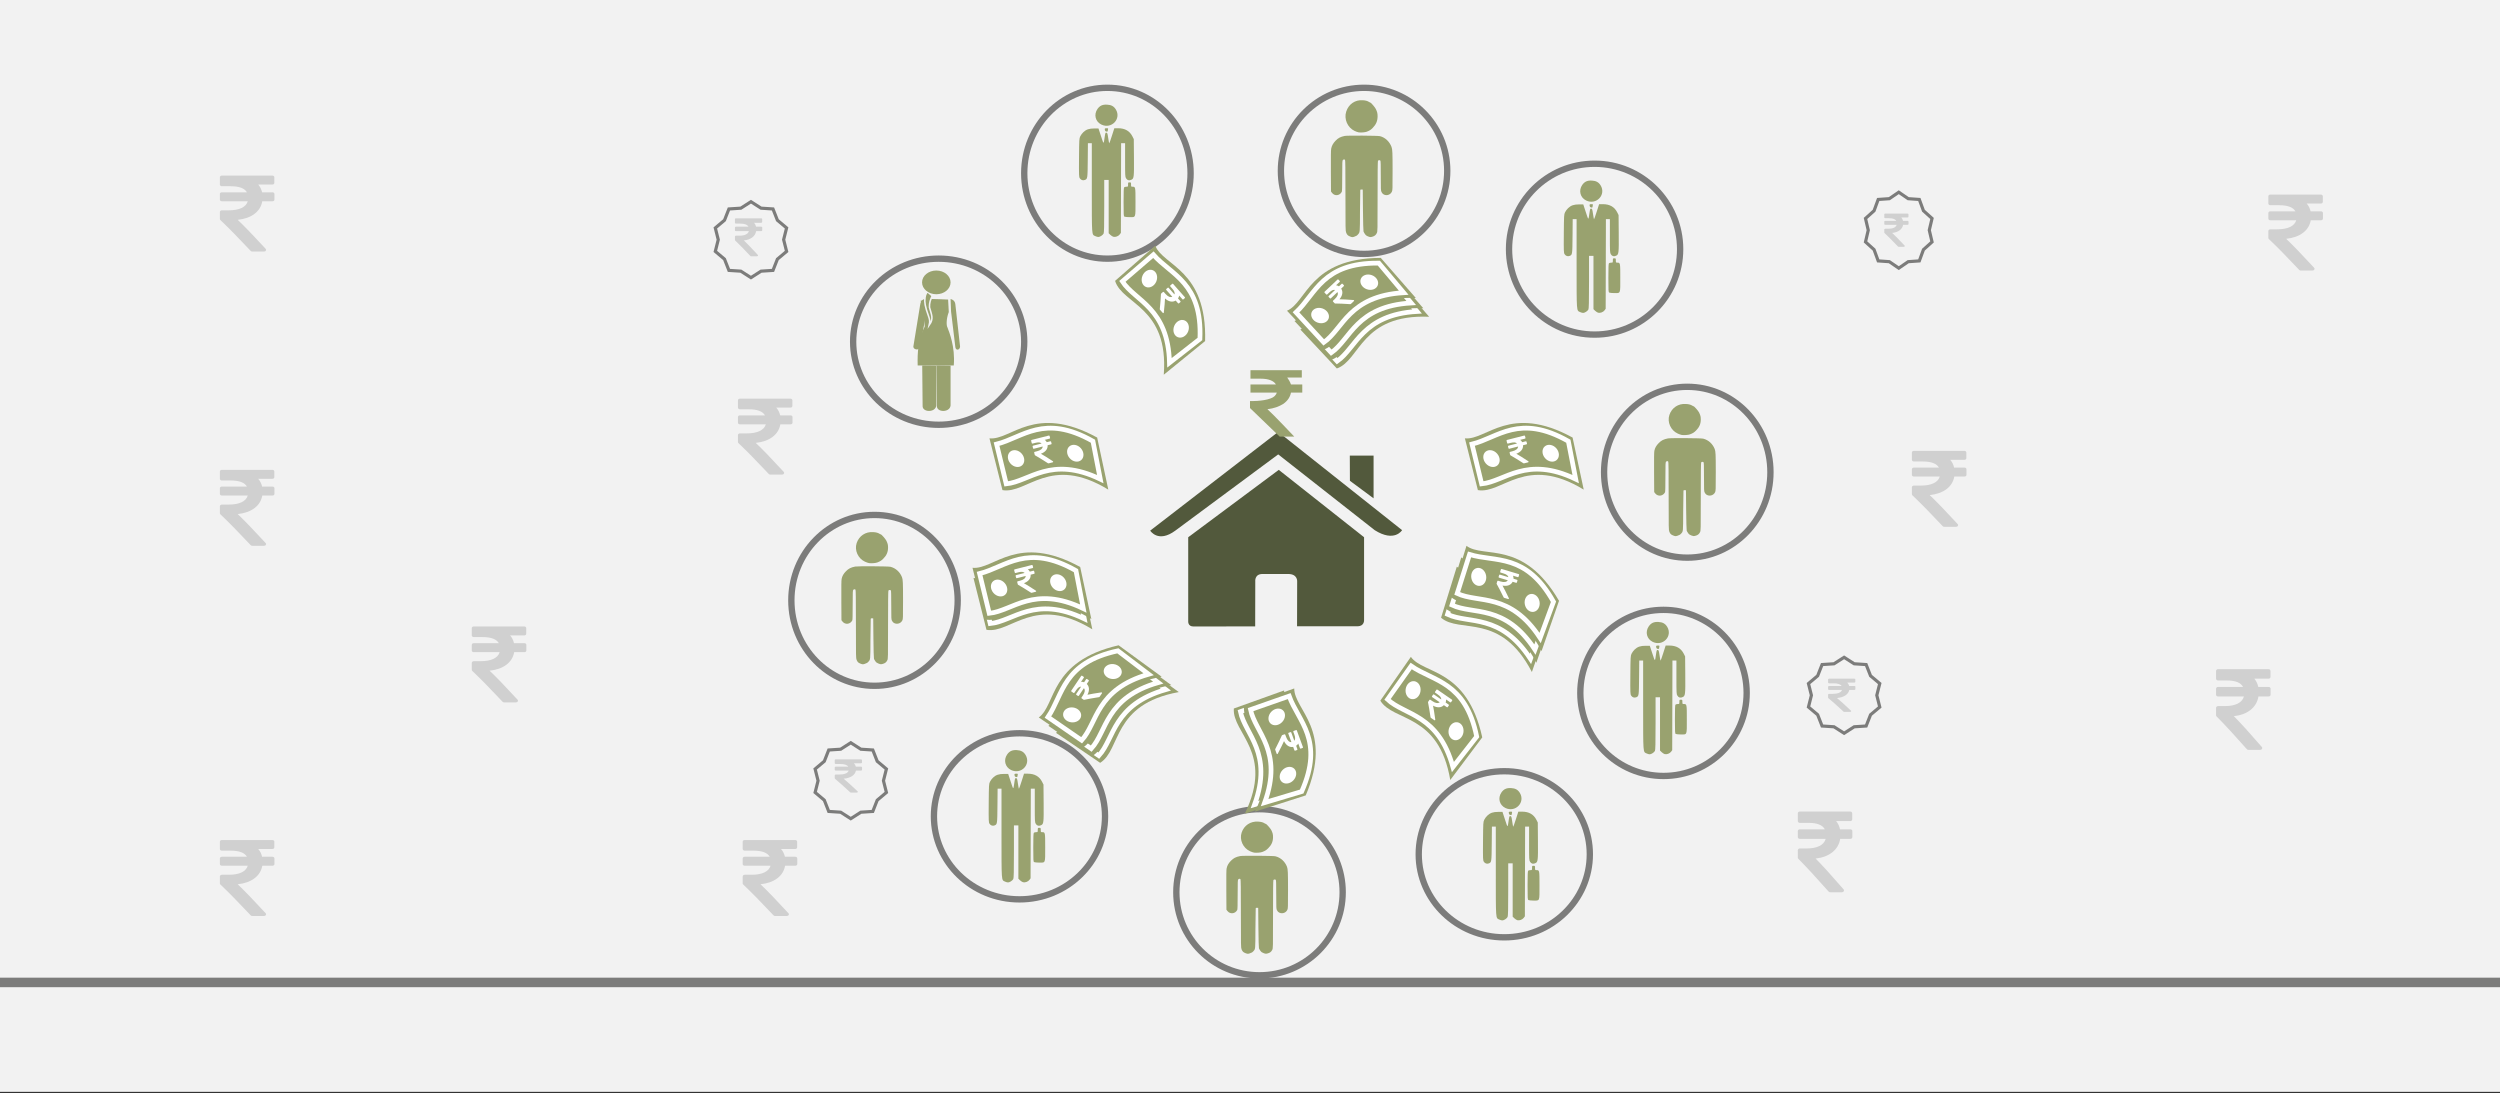 <svg width="526" height="230" xmlns="http://www.w3.org/2000/svg" xmlns:xlink="http://www.w3.org/1999/xlink" overflow="hidden"><rect width="100%" height="100%" fill="#333333" stroke="none"/><defs><clipPath id="clip0"><rect x="0" y="0" width="526" height="230"/></clipPath><clipPath id="clip1"><path d="M215.808 92.879 221.918 91.319 223.323 96.805 217.213 98.365Z" fill-rule="evenodd" clip-rule="evenodd"/></clipPath><clipPath id="clip2"><path d="M215.808 92.879 221.918 91.319 223.323 96.805 217.213 98.365Z" fill-rule="evenodd" clip-rule="evenodd"/></clipPath><clipPath id="clip3"><path d="M215.808 92.879 221.918 91.319 223.323 96.805 217.213 98.365Z" fill-rule="evenodd" clip-rule="evenodd"/></clipPath><clipPath id="clip4"><path d="M212.445 122.272 218.555 120.712 219.959 126.197 213.849 127.757Z" fill-rule="evenodd" clip-rule="evenodd"/></clipPath><clipPath id="clip5"><path d="M212.445 122.272 218.555 120.712 219.959 126.197 213.849 127.757Z" fill-rule="evenodd" clip-rule="evenodd"/></clipPath><clipPath id="clip6"><path d="M212.445 122.272 218.555 120.712 219.959 126.197 213.849 127.757Z" fill-rule="evenodd" clip-rule="evenodd"/></clipPath><clipPath id="clip7"><path d="M212.238 120.114 218.348 118.554 219.753 124.04 213.643 125.6Z" fill-rule="evenodd" clip-rule="evenodd"/></clipPath><clipPath id="clip8"><path d="M212.238 120.114 218.348 118.554 219.753 124.04 213.643 125.6Z" fill-rule="evenodd" clip-rule="evenodd"/></clipPath><clipPath id="clip9"><path d="M212.238 120.114 218.348 118.554 219.753 124.04 213.643 125.6Z" fill-rule="evenodd" clip-rule="evenodd"/></clipPath><clipPath id="clip10"><path d="M228.293 149.606 231.811 144.38 236.517 147.538 232.999 152.765Z" fill-rule="evenodd" clip-rule="evenodd"/></clipPath><clipPath id="clip11"><path d="M228.293 149.606 231.811 144.38 236.517 147.538 232.999 152.765Z" fill-rule="evenodd" clip-rule="evenodd"/></clipPath><clipPath id="clip12"><path d="M228.293 149.606 231.811 144.38 236.517 147.538 232.999 152.765Z" fill-rule="evenodd" clip-rule="evenodd"/></clipPath><clipPath id="clip13"><path d="M226.7 148.134 230.218 142.908 234.924 146.066 231.406 151.293Z" fill-rule="evenodd" clip-rule="evenodd"/></clipPath><clipPath id="clip14"><path d="M226.7 148.134 230.218 142.908 234.924 146.066 231.406 151.293Z" fill-rule="evenodd" clip-rule="evenodd"/></clipPath><clipPath id="clip15"><path d="M226.7 148.134 230.218 142.908 234.924 146.066 231.406 151.293Z" fill-rule="evenodd" clip-rule="evenodd"/></clipPath><clipPath id="clip16"><path d="M224.683 146.375 228.201 141.148 232.907 144.306 229.389 149.533Z" fill-rule="evenodd" clip-rule="evenodd"/></clipPath><clipPath id="clip17"><path d="M224.683 146.375 228.201 141.148 232.907 144.306 229.389 149.533Z" fill-rule="evenodd" clip-rule="evenodd"/></clipPath><clipPath id="clip18"><path d="M224.683 146.375 228.201 141.148 232.907 144.306 229.389 149.533Z" fill-rule="evenodd" clip-rule="evenodd"/></clipPath><clipPath id="clip19"><path d="M270.289 152.911 272.452 158.827 267.125 160.768 264.962 154.853Z" fill-rule="evenodd" clip-rule="evenodd"/></clipPath><clipPath id="clip20"><path d="M270.289 152.911 272.452 158.827 267.125 160.768 264.962 154.853Z" fill-rule="evenodd" clip-rule="evenodd"/></clipPath><clipPath id="clip21"><path d="M270.289 152.911 272.452 158.827 267.125 160.768 264.962 154.853Z" fill-rule="evenodd" clip-rule="evenodd"/></clipPath><clipPath id="clip22"><path d="M272.418 152.491 274.581 158.406 269.255 160.348 267.092 154.433Z" fill-rule="evenodd" clip-rule="evenodd"/></clipPath><clipPath id="clip23"><path d="M272.418 152.491 274.581 158.406 269.255 160.348 267.092 154.433Z" fill-rule="evenodd" clip-rule="evenodd"/></clipPath><clipPath id="clip24"><path d="M272.418 152.491 274.581 158.406 269.255 160.348 267.092 154.433Z" fill-rule="evenodd" clip-rule="evenodd"/></clipPath><clipPath id="clip25"><path d="M301.365 144.369 306.559 147.942 303.342 152.604 298.148 149.032Z" fill-rule="evenodd" clip-rule="evenodd"/></clipPath><clipPath id="clip26"><path d="M301.365 144.369 306.559 147.942 303.342 152.604 298.148 149.032Z" fill-rule="evenodd" clip-rule="evenodd"/></clipPath><clipPath id="clip27"><path d="M301.365 144.369 306.559 147.942 303.342 152.604 298.148 149.032Z" fill-rule="evenodd" clip-rule="evenodd"/></clipPath><clipPath id="clip28"><path d="M312.695 123.735 318.731 125.559 317.089 130.978 311.053 129.154Z" fill-rule="evenodd" clip-rule="evenodd"/></clipPath><clipPath id="clip29"><path d="M312.695 123.735 318.731 125.559 317.089 130.978 311.053 129.154Z" fill-rule="evenodd" clip-rule="evenodd"/></clipPath><clipPath id="clip30"><path d="M312.695 123.735 318.731 125.559 317.089 130.978 311.053 129.154Z" fill-rule="evenodd" clip-rule="evenodd"/></clipPath><clipPath id="clip31"><path d="M313.637 121.782 319.673 123.606 318.03 129.025 311.994 127.201Z" fill-rule="evenodd" clip-rule="evenodd"/></clipPath><clipPath id="clip32"><path d="M313.637 121.782 319.673 123.606 318.03 129.025 311.994 127.201Z" fill-rule="evenodd" clip-rule="evenodd"/></clipPath><clipPath id="clip33"><path d="M313.637 121.782 319.673 123.606 318.03 129.025 311.994 127.201Z" fill-rule="evenodd" clip-rule="evenodd"/></clipPath><clipPath id="clip34"><path d="M314.729 119.34 320.765 121.164 319.123 126.583 313.087 124.759Z" fill-rule="evenodd" clip-rule="evenodd"/></clipPath><clipPath id="clip35"><path d="M314.729 119.34 320.765 121.164 319.123 126.583 313.087 124.759Z" fill-rule="evenodd" clip-rule="evenodd"/></clipPath><clipPath id="clip36"><path d="M314.729 119.34 320.765 121.164 319.123 126.583 313.087 124.759Z" fill-rule="evenodd" clip-rule="evenodd"/></clipPath><clipPath id="clip37"><path d="M315.836 92.879 321.946 91.319 323.35 96.805 317.24 98.365Z" fill-rule="evenodd" clip-rule="evenodd"/></clipPath><clipPath id="clip38"><path d="M315.836 92.879 321.946 91.319 323.35 96.805 317.24 98.365Z" fill-rule="evenodd" clip-rule="evenodd"/></clipPath><clipPath id="clip39"><path d="M315.836 92.879 321.946 91.319 323.35 96.805 317.24 98.365Z" fill-rule="evenodd" clip-rule="evenodd"/></clipPath><clipPath id="clip40"><path d="M280.574 66.204 285.159 61.879 289.052 65.995 284.468 70.32Z" fill-rule="evenodd" clip-rule="evenodd"/></clipPath><clipPath id="clip41"><path d="M280.574 66.204 285.159 61.879 289.052 65.995 284.468 70.32Z" fill-rule="evenodd" clip-rule="evenodd"/></clipPath><clipPath id="clip42"><path d="M280.574 66.204 285.159 61.879 289.052 65.995 284.468 70.32Z" fill-rule="evenodd" clip-rule="evenodd"/></clipPath><clipPath id="clip43"><path d="M279.345 64.418 283.93 60.093 287.823 64.209 283.239 68.534Z" fill-rule="evenodd" clip-rule="evenodd"/></clipPath><clipPath id="clip44"><path d="M279.345 64.418 283.93 60.093 287.823 64.209 283.239 68.534Z" fill-rule="evenodd" clip-rule="evenodd"/></clipPath><clipPath id="clip45"><path d="M279.345 64.418 283.93 60.093 287.823 64.209 283.239 68.534Z" fill-rule="evenodd" clip-rule="evenodd"/></clipPath><clipPath id="clip46"><path d="M277.766 62.257 282.35 57.933 286.244 62.049 281.66 66.373Z" fill-rule="evenodd" clip-rule="evenodd"/></clipPath><clipPath id="clip47"><path d="M277.766 62.257 282.35 57.933 286.244 62.049 281.66 66.373Z" fill-rule="evenodd" clip-rule="evenodd"/></clipPath><clipPath id="clip48"><path d="M277.766 62.257 282.35 57.933 286.244 62.049 281.66 66.373Z" fill-rule="evenodd" clip-rule="evenodd"/></clipPath><clipPath id="clip49"><path d="M245.971 58.775 250.147 63.493 245.898 67.243 241.722 62.524Z" fill-rule="evenodd" clip-rule="evenodd"/></clipPath><clipPath id="clip50"><path d="M245.971 58.775 250.147 63.493 245.898 67.243 241.722 62.524Z" fill-rule="evenodd" clip-rule="evenodd"/></clipPath><clipPath id="clip51"><path d="M245.971 58.775 250.147 63.493 245.898 67.243 241.722 62.524Z" fill-rule="evenodd" clip-rule="evenodd"/></clipPath><clipPath id="clip52"><rect x="395" y="44" width="8" height="8"/></clipPath><clipPath id="clip53"><rect x="395" y="44" width="8" height="8"/></clipPath><clipPath id="clip54"><rect x="395" y="44" width="8" height="8"/></clipPath><clipPath id="clip55"><rect x="383" y="142" width="9" height="8"/></clipPath><clipPath id="clip56"><rect x="383" y="142" width="9" height="8"/></clipPath><clipPath id="clip57"><rect x="383" y="142" width="9" height="8"/></clipPath><clipPath id="clip58"><rect x="153" y="45" width="9" height="9"/></clipPath><clipPath id="clip59"><rect x="153" y="45" width="9" height="9"/></clipPath><clipPath id="clip60"><rect x="153" y="45" width="9" height="9"/></clipPath><clipPath id="clip61"><rect x="174" y="159" width="9" height="8"/></clipPath><clipPath id="clip62"><rect x="174" y="159" width="9" height="8"/></clipPath><clipPath id="clip63"><rect x="174" y="159" width="9" height="8"/></clipPath><clipPath id="clip64"><rect x="375" y="170" width="18" height="18"/></clipPath><clipPath id="clip65"><rect x="375" y="170" width="18" height="18"/></clipPath><clipPath id="clip66"><rect x="375" y="170" width="18" height="18"/></clipPath><clipPath id="clip67"><rect x="399" y="94" width="18" height="17"/></clipPath><clipPath id="clip68"><rect x="399" y="94" width="18" height="17"/></clipPath><clipPath id="clip69"><rect x="399" y="94" width="18" height="17"/></clipPath><clipPath id="clip70"><rect x="152" y="83" width="18" height="17"/></clipPath><clipPath id="clip71"><rect x="152" y="83" width="18" height="17"/></clipPath><clipPath id="clip72"><rect x="152" y="83" width="18" height="17"/></clipPath><clipPath id="clip73"><rect x="96" y="131" width="18" height="17"/></clipPath><clipPath id="clip74"><rect x="96" y="131" width="18" height="17"/></clipPath><clipPath id="clip75"><rect x="96" y="131" width="18" height="17"/></clipPath><clipPath id="clip76"><rect x="153" y="176" width="18" height="17"/></clipPath><clipPath id="clip77"><rect x="153" y="176" width="18" height="17"/></clipPath><clipPath id="clip78"><rect x="153" y="176" width="18" height="17"/></clipPath><clipPath id="clip79"><rect x="43" y="36" width="18" height="17"/></clipPath><clipPath id="clip80"><rect x="43" y="36" width="18" height="17"/></clipPath><clipPath id="clip81"><rect x="43" y="36" width="18" height="17"/></clipPath><clipPath id="clip82"><rect x="43" y="176" width="18" height="17"/></clipPath><clipPath id="clip83"><rect x="43" y="176" width="18" height="17"/></clipPath><clipPath id="clip84"><rect x="43" y="176" width="18" height="17"/></clipPath><clipPath id="clip85"><rect x="43" y="98" width="18" height="17"/></clipPath><clipPath id="clip86"><rect x="43" y="98" width="18" height="17"/></clipPath><clipPath id="clip87"><rect x="43" y="98" width="18" height="17"/></clipPath><clipPath id="clip88"><rect x="474" y="40" width="18" height="17"/></clipPath><clipPath id="clip89"><rect x="474" y="40" width="18" height="17"/></clipPath><clipPath id="clip90"><rect x="474" y="40" width="18" height="17"/></clipPath><clipPath id="clip91"><rect x="463" y="140" width="18" height="18"/></clipPath><clipPath id="clip92"><rect x="463" y="140" width="18" height="18"/></clipPath><clipPath id="clip93"><rect x="463" y="140" width="18" height="18"/></clipPath></defs><g clip-path="url(#clip0)"><rect x="0" y="0" width="526" height="229.667" fill="#FFFFFF"/><rect x="0" y="0" width="526" height="229.667" fill="#F2F2F2"/><path d="M0 206.7 526 206.701" stroke="#7C7C7B" stroke-width="2" stroke-miterlimit="8" fill="none" fill-rule="evenodd"/><path d="M250 130.784C250 130.784 249.954 131.809 251.081 131.809 252.483 131.809 264.091 131.795 264.091 131.795L264.11 122.328C264.11 122.328 263.926 120.767 265.632 120.767L271.03 120.767C273.047 120.767 272.923 122.328 272.923 122.328L272.9 131.765C272.9 131.765 283.905 131.765 285.634 131.765 287.065 131.765 287 130.489 287 130.489L287 113.035 269.053 98.857 250 113.035C250 113.035 250 130.784 250 130.784Z" fill="#52593C" fill-rule="evenodd"/><path d="M242 111.645C242 111.645 243.661 114.326 247.284 111.645L268.935 95.604 289.235 111.545C293.429 114.194 295 111.545 295 111.545L268.935 90.868 242 111.645Z" fill="#52593C" fill-rule="evenodd"/><path d="M289 95.861 284 95.861 284.021 101.158 289 104.848Z" fill="#52593C" fill-rule="evenodd"/><path d="M274 80.894C271.622 80.894 271.622 80.894 271.622 80.894 271.423 80.325 271.126 79.838 270.829 79.431 273.901 79.431 273.901 79.431 273.901 79.431 273.901 77.887 273.901 77.887 273.901 77.887 263.099 77.887 263.099 77.887 263.099 77.887 263.099 79.675 263.099 79.675 263.099 79.675 265.279 79.675 265.279 79.675 265.279 79.675 266.964 79.675 268.054 80.163 268.45 80.894 263.099 80.894 263.099 80.894 263.099 80.894 263.099 82.601 263.099 82.601 263.099 82.601 268.649 82.601 268.649 82.601 268.649 82.601 268.45 83.17 268.054 83.577 267.36 83.82 265.676 84.471 263 84.389 263 84.389 263 85.852 263 85.852 263 85.852 269.243 91.867 269.243 91.867 269.243 91.867 272.315 91.867 272.315 91.867 272.315 91.867 272.315 91.867 267.955 87.234 266.667 86.096 268.054 85.934 269.144 85.527 270.036 84.958 270.928 84.308 271.423 83.577 271.622 82.601 274 82.601 274 82.601 274 82.601 274 80.894 274 80.894 274 80.894" fill="#99A26F" fill-rule="evenodd"/><path d="M247.5 187.728C247.5 178.077 255.335 170.253 265 170.253 274.665 170.253 282.5 178.077 282.5 187.728 282.5 197.379 274.665 205.203 265 205.203 255.335 205.203 247.5 197.379 247.5 187.728Z" stroke="#7C7C7B" stroke-width="1.333" stroke-miterlimit="8" fill="#F2F2F2" fill-rule="evenodd"/><path d="M298.5 179.74C298.5 170.089 306.559 162.265 316.5 162.265 326.441 162.265 334.5 170.089 334.5 179.74 334.5 189.391 326.441 197.214 316.5 197.214 306.559 197.214 298.5 189.391 298.5 179.74Z" stroke="#7C7C7B" stroke-width="1.333" stroke-miterlimit="8" fill="#F2F2F2" fill-rule="evenodd"/><path d="M332.5 145.789C332.5 136.138 340.335 128.314 350 128.314 359.665 128.314 367.5 136.138 367.5 145.789 367.5 155.44 359.665 163.263 350 163.263 340.335 163.263 332.5 155.44 332.5 145.789Z" stroke="#7C7C7B" stroke-width="1.333" stroke-miterlimit="8" fill="#F2F2F2" fill-rule="evenodd"/><path d="M337.5 99.356C337.5 89.429 345.335 81.382 355 81.382 364.665 81.382 372.5 89.429 372.5 99.356 372.5 109.283 364.665 117.33 355 117.33 345.335 117.33 337.5 109.283 337.5 99.356Z" stroke="#7C7C7B" stroke-width="1.333" stroke-miterlimit="8" fill="#F2F2F2" fill-rule="evenodd"/><path d="M317.5 52.424C317.5 42.497 325.559 34.45 335.5 34.45 345.441 34.45 353.5 42.497 353.5 52.424 353.5 62.351 345.441 70.398 335.5 70.398 325.559 70.398 317.5 62.351 317.5 52.424Z" stroke="#7C7C7B" stroke-width="1.333" stroke-miterlimit="8" fill="#F2F2F2" fill-rule="evenodd"/><path d="M269.5 35.948C269.5 26.297 277.335 18.473 287 18.473 296.665 18.473 304.5 26.297 304.5 35.948 304.5 45.599 296.665 53.423 287 53.423 277.335 53.423 269.5 45.599 269.5 35.948Z" stroke="#7C7C7B" stroke-width="1.333" stroke-miterlimit="8" fill="#F2F2F2" fill-rule="evenodd"/><path d="M215.5 36.447C215.5 26.52 223.335 18.473 233 18.473 242.665 18.473 250.5 26.52 250.5 36.447 250.5 46.374 242.665 54.421 233 54.421 223.335 54.421 215.5 46.374 215.5 36.447Z" stroke="#7C7C7B" stroke-width="1.333" stroke-miterlimit="8" fill="#F2F2F2" fill-rule="evenodd"/><path d="M179.5 71.896C179.5 62.245 187.559 54.421 197.5 54.421 207.441 54.421 215.5 62.245 215.5 71.896 215.5 81.547 207.441 89.371 197.5 89.371 187.559 89.371 179.5 81.547 179.5 71.896Z" stroke="#7C7C7B" stroke-width="1.333" stroke-miterlimit="8" fill="#F2F2F2" fill-rule="evenodd"/><path d="M166.5 126.317C166.5 116.39 174.335 108.343 184 108.343 193.665 108.343 201.5 116.39 201.5 126.317 201.5 136.244 193.665 144.291 184 144.291 174.335 144.291 166.5 136.244 166.5 126.317Z" stroke="#7C7C7B" stroke-width="1.333" stroke-miterlimit="8" fill="#F2F2F2" fill-rule="evenodd"/><path d="M196.5 171.751C196.5 162.1 204.559 154.276 214.5 154.276 224.441 154.276 232.5 162.1 232.5 171.751 232.5 181.402 224.441 189.226 214.5 189.226 204.559 189.226 196.5 181.402 196.5 171.751Z" stroke="#7C7C7B" stroke-width="1.333" stroke-miterlimit="8" fill="#F2F2F2" fill-rule="evenodd"/><path d="M200.673 76.889 193.078 76.889C193 74.237 193.171 71.342 194.555 68.724 194.5 66.577 194.034 64.766 193.7 63.266L196.032 62.909 197.766 62.956 199.484 63.03 199.624 65.648C199.017 67.264 199.15 68.59 199.328 68.845 199.709 69.868 201 72.938 200.673 76.889Z" fill="#99A26F" fill-rule="evenodd"/><path d="M194.456 62.909C193.929 63.122 193.657 63.527 193.589 64.213L192.187 72.808C192 73.536 193.368 73.893 193.598 72.987L195 65.126 194.456 62.909Z" fill="#99A26F" fill-rule="evenodd"/><path d="M200 62.909C200.418 63.003 200.91 63.293 201 63.98L202 72.909C201.994 73.59 201.164 73.893 201.011 73.078L200.102 65.53 200 62.909Z" fill="#99A26F" fill-rule="evenodd"/><path d="M194.036 76.889 194.118 85.35C194 86.8 196.819 86.874 197 85.328L197 76.933 194.036 76.889Z" fill="#99A26F" fill-rule="evenodd"/><path d="M197.036 76.889 197.118 85.35C197 86.8 199.819 86.874 200 85.328L200 76.933 197.036 76.889Z" fill="#99A26F" fill-rule="evenodd"/><path d="M196.151 62.251C195.795 62.953 195.518 63.706 195.562 64.658 195.984 66.269 196.5 67.009 195.518 68.401 195.7 67.624 195.605 67.178 195.387 66.583 194.602 64.439 194.5 63.511 194.609 62.759 194.609 62.477 194.747 61.649 195.176 61.411L196.151 62.251Z" stroke="#F2F2F2" stroke-width="0.333" stroke-miterlimit="8" fill="#99A26F" fill-rule="evenodd"/><path d="M194 59.414C194 58.035 195.343 56.917 197 56.917 198.657 56.917 200 58.035 200 59.414 200 60.793 198.657 61.91 197 61.91 195.343 61.91 194 60.793 194 59.414Z" fill="#99A26F" fill-rule="evenodd"/><path d="M262.051 200.545C261.582 200.368 261.408 200.192 261.227 199.739 261.089 199.375 261.083 199.128 261.083 192.216 261.083 186.75 261.059 185.045 260.993 184.981 260.861 184.852 260.675 184.869 260.53 185.022 260.422 185.145 260.404 185.475 260.404 188.225 260.404 190.353 260.38 191.34 260.32 191.452 259.887 192.281 258.817 192.398 258.252 191.675L258.042 191.405 258.018 187.285C258 184.399 258.018 183.029 258.078 182.724 258.198 182.113 258.475 181.625 258.992 181.102 259.539 180.543 260.019 180.296 260.933 180.114 261.45 180.008 267.887 180.05 268.337 180.161 269.443 180.432 270.339 181.243 270.778 182.354 270.97 182.859 271 183.476 271 187.208 271 190.988 270.994 191.146 270.85 191.446 270.507 192.163 269.546 192.375 268.945 191.875 268.866 191.811 268.74 191.634 268.662 191.487 268.53 191.235 268.518 191.011 268.518 188.213 268.518 185.98 268.5 185.192 268.428 185.128 268.295 184.993 268.007 185.022 267.923 185.181 267.869 185.275 267.845 187.667 267.845 192.416 267.845 199.51 267.845 199.51 267.682 199.845 267.49 200.257 267.178 200.492 266.679 200.609 266.342 200.691 266.258 200.686 265.867 200.539 265.519 200.409 265.374 200.304 265.188 200.051 265.056 199.869 264.918 199.634 264.882 199.522 264.84 199.41 264.792 197.565 264.767 195.178L264.725 191.023 264.485 190.999C264.287 190.982 264.239 191.005 264.202 191.146 264.184 191.24 264.154 193.168 264.142 195.431 264.124 199.886 264.148 199.639 263.71 200.139 263.517 200.362 263.325 200.474 262.892 200.609 262.556 200.709 262.466 200.703 262.051 200.545ZM263.86 179.391C263.68 179.362 263.289 179.233 263 179.097 261.522 178.421 260.741 176.688 261.239 175.183 261.744 173.661 263.115 172.75 264.725 172.867 265.35 172.908 265.723 173.008 266.06 173.226 266.174 173.296 266.294 173.355 266.33 173.355 266.48 173.355 267.322 174.319 267.496 174.683 267.791 175.318 267.845 175.547 267.845 176.147 267.845 177.058 267.526 177.793 266.835 178.468 266.402 178.892 266.222 179.003 265.579 179.256 265.248 179.391 264.329 179.462 263.86 179.391Z" fill="#99A26F" fill-rule="evenodd"/><path d="M352.051 112.672C351.582 112.496 351.408 112.319 351.227 111.867 351.089 111.502 351.083 111.255 351.083 104.343 351.083 98.877 351.059 97.173 350.993 97.108 350.861 96.979 350.675 96.996 350.53 97.149 350.422 97.273 350.404 97.602 350.404 100.353 350.404 102.48 350.38 103.468 350.32 103.579 349.887 104.408 348.817 104.526 348.252 103.803L348.042 103.532 348.018 99.412C348 96.526 348.018 95.157 348.078 94.851 348.198 94.24 348.475 93.752 348.992 93.229 349.539 92.671 350.019 92.424 350.933 92.242 351.45 92.136 357.887 92.177 358.337 92.289 359.443 92.559 360.339 93.37 360.778 94.481 360.97 94.986 361 95.603 361 99.336 361 103.115 360.994 103.274 360.85 103.573 360.507 104.291 359.546 104.502 358.945 104.003 358.866 103.938 358.74 103.762 358.662 103.615 358.53 103.362 358.518 103.139 358.518 100.341 358.518 98.107 358.5 97.32 358.428 97.255 358.295 97.12 358.007 97.149 357.923 97.308 357.869 97.402 357.845 99.794 357.845 104.543 357.845 111.637 357.845 111.637 357.682 111.972 357.49 112.384 357.178 112.619 356.679 112.737 356.342 112.819 356.258 112.813 355.867 112.666 355.519 112.537 355.374 112.431 355.188 112.178 355.056 111.996 354.918 111.761 354.882 111.649 354.84 111.538 354.792 109.692 354.767 107.306L354.725 103.15 354.485 103.127C354.287 103.109 354.239 103.133 354.202 103.274 354.184 103.368 354.154 105.296 354.142 107.558 354.124 112.014 354.148 111.767 353.71 112.266 353.517 112.49 353.325 112.601 352.892 112.737 352.556 112.836 352.466 112.831 352.051 112.672ZM353.86 91.519C353.68 91.489 353.289 91.36 353 91.225 351.522 90.549 350.741 88.815 351.239 87.31 351.744 85.788 353.115 84.877 354.725 84.995 355.35 85.036 355.723 85.136 356.06 85.353 356.174 85.424 356.294 85.482 356.33 85.482 356.48 85.482 357.322 86.446 357.496 86.811 357.791 87.445 357.845 87.675 357.845 88.274 357.845 89.185 357.526 89.92 356.835 90.596 356.402 91.019 356.222 91.131 355.579 91.383 355.248 91.519 354.329 91.589 353.86 91.519Z" fill="#99A26F" fill-rule="evenodd"/><path d="M315.451 193.475C314.674 193.101 314.724 193.687 314.716 183.255L314.716 173.921 314.306 173.921 313.897 173.921 313.863 177.51C313.83 181.391 313.822 181.424 313.253 181.66 312.852 181.814 312.435 181.676 312.201 181.31 312.008 181.009 312 180.789 312.025 176.973 312.059 173.108 312.067 172.937 312.284 172.481 312.401 172.221 312.702 171.822 312.936 171.602 313.546 171.025 314.156 170.821 315.234 170.821L316.12 170.821 316.655 172.449C317.248 174.255 317.189 174.255 317.44 172.522 317.557 171.749 317.582 171.676 317.791 171.708 317.983 171.732 318.025 171.846 318.167 172.823 318.251 173.417 318.351 173.93 318.376 173.954 318.401 173.986 318.66 173.279 318.936 172.392L319.454 170.772 320.248 170.772C321.677 170.772 322.68 171.342 323.256 172.481L323.549 173.059 323.582 176.835C323.616 181.098 323.591 181.359 323.031 181.619 322.563 181.839 322.178 181.733 321.928 181.318 321.727 181.009 321.719 180.789 321.719 177.461L321.719 173.921 321.301 173.921 320.883 173.921 320.858 183.361 320.833 192.792 320.591 193.117C320.315 193.491 319.696 193.719 319.253 193.613 319.095 193.573 318.811 193.386 318.618 193.207L318.267 192.865 318.267 187.258 318.267 181.652 317.799 181.652 317.331 181.652 317.331 187.169C317.331 191.384 317.298 192.751 317.198 192.938 317.022 193.272 316.429 193.654 316.086 193.654 315.936 193.654 315.652 193.573 315.451 193.475ZM321.585 189.374C321.418 189.284 321.401 189.024 321.401 186.298 321.401 184.117 321.435 183.287 321.526 183.198 321.602 183.133 321.811 183.076 322.003 183.076 322.337 183.076 322.345 183.068 322.345 182.62 322.345 182.181 322.354 182.164 322.655 182.164 322.964 182.164 322.972 182.181 322.972 182.62 322.972 183.059 322.989 183.076 323.281 183.076 323.908 183.076 323.908 183.108 323.908 186.274 323.908 189.699 324 189.488 322.646 189.48 322.17 189.48 321.685 189.431 321.585 189.374ZM317.499 171.252C317.382 170.829 317.423 170.772 317.816 170.772 318.15 170.772 318.184 170.789 318.125 171 318.092 171.122 318.067 171.285 318.067 171.358 318.059 171.586 317.574 171.505 317.499 171.252ZM316.73 169.999C315.468 169.389 315.092 167.9 315.902 166.728 316.396 166.028 316.972 165.76 317.916 165.809 318.811 165.849 319.37 166.158 319.78 166.834 320.975 168.819 318.844 171.025 316.73 169.999Z" fill="#99A26F" fill-rule="evenodd"/><path d="M332.451 65.66C331.674 65.286 331.724 65.872 331.716 55.44L331.716 46.107 331.306 46.107 330.897 46.107 330.863 49.695C330.83 53.577 330.822 53.609 330.253 53.845 329.852 54 329.435 53.861 329.201 53.495 329.008 53.194 329 52.974 329.025 49.158 329.059 45.293 329.067 45.122 329.284 44.666 329.401 44.406 329.702 44.007 329.936 43.788 330.546 43.21 331.156 43.006 332.234 43.006L333.12 43.006 333.655 44.634C334.248 46.44 334.189 46.44 334.44 44.707 334.557 43.934 334.582 43.861 334.791 43.893 334.983 43.918 335.025 44.032 335.167 45.008 335.251 45.602 335.351 46.115 335.376 46.139 335.401 46.172 335.66 45.464 335.936 44.577L336.454 42.958 337.248 42.958C338.677 42.958 339.68 43.527 340.256 44.666L340.549 45.244 340.582 49.02C340.616 53.284 340.591 53.544 340.031 53.804 339.563 54.024 339.178 53.918 338.928 53.503 338.727 53.194 338.719 52.974 338.719 49.646L338.719 46.107 338.301 46.107 337.883 46.107 337.858 55.546 337.833 64.977 337.591 65.302C337.315 65.677 336.696 65.904 336.253 65.799 336.095 65.758 335.811 65.571 335.618 65.392L335.267 65.05 335.267 59.444 335.267 53.837 334.799 53.837 334.331 53.837 334.331 59.354C334.331 63.569 334.298 64.936 334.198 65.123 334.022 65.457 333.429 65.839 333.086 65.839 332.936 65.839 332.652 65.758 332.451 65.66ZM338.585 61.559C338.418 61.47 338.401 61.209 338.401 58.483 338.401 56.303 338.435 55.473 338.526 55.383 338.602 55.318 338.811 55.261 339.003 55.261 339.337 55.261 339.345 55.253 339.345 54.805 339.345 54.366 339.354 54.35 339.655 54.35 339.964 54.35 339.972 54.366 339.972 54.805 339.972 55.245 339.989 55.261 340.281 55.261 340.908 55.261 340.908 55.294 340.908 58.459 340.908 61.885 341 61.673 339.646 61.665 339.17 61.665 338.685 61.616 338.585 61.559ZM334.499 43.438C334.382 43.014 334.423 42.958 334.816 42.958 335.15 42.958 335.184 42.974 335.125 43.185 335.092 43.307 335.067 43.47 335.067 43.543 335.059 43.771 334.574 43.69 334.499 43.438ZM333.73 42.184C332.468 41.574 332.092 40.085 332.902 38.913 333.396 38.214 333.972 37.945 334.916 37.994 335.811 38.035 336.37 38.344 336.78 39.019 337.975 41.005 335.844 43.21 333.73 42.184Z" fill="#99A26F" fill-rule="evenodd"/><path d="M346.451 158.526C345.674 158.151 345.724 158.737 345.716 148.305L345.716 138.972 345.306 138.972 344.897 138.972 344.863 142.561C344.83 146.442 344.822 146.475 344.253 146.711 343.852 146.865 343.435 146.727 343.201 146.361 343.008 146.06 343 145.84 343.025 142.024 343.059 138.158 343.067 137.987 343.284 137.532 343.401 137.271 343.702 136.873 343.936 136.653 344.546 136.075 345.156 135.872 346.234 135.872L347.12 135.872 347.655 137.499C348.248 139.306 348.189 139.306 348.44 137.572 348.557 136.799 348.582 136.726 348.791 136.759 348.983 136.783 349.025 136.897 349.167 137.874 349.251 138.468 349.351 138.98 349.376 139.005 349.401 139.037 349.66 138.329 349.936 137.442L350.454 135.823 351.248 135.823C352.677 135.823 353.68 136.393 354.256 137.532L354.549 138.11 354.582 141.885C354.616 146.149 354.591 146.409 354.031 146.67 353.563 146.89 353.178 146.784 352.928 146.369 352.727 146.06 352.719 145.84 352.719 142.512L352.719 138.972 352.301 138.972 351.883 138.972 351.858 148.411 351.833 157.842 351.591 158.168C351.315 158.542 350.696 158.77 350.253 158.664 350.095 158.623 349.811 158.436 349.618 158.257L349.267 157.915 349.267 152.309 349.267 146.702 348.799 146.702 348.331 146.702 348.331 152.219C348.331 156.435 348.298 157.802 348.198 157.989 348.022 158.322 347.429 158.705 347.086 158.705 346.936 158.705 346.652 158.623 346.451 158.526ZM352.585 154.425C352.418 154.335 352.401 154.075 352.401 151.349 352.401 149.168 352.435 148.338 352.526 148.248 352.602 148.183 352.811 148.126 353.003 148.126 353.337 148.126 353.345 148.118 353.345 147.671 353.345 147.231 353.354 147.215 353.655 147.215 353.964 147.215 353.972 147.231 353.972 147.671 353.972 148.11 353.989 148.126 354.281 148.126 354.908 148.126 354.908 148.159 354.908 151.324 354.908 154.75 355 154.539 353.646 154.53 353.17 154.53 352.685 154.482 352.585 154.425ZM348.499 136.303C348.382 135.88 348.423 135.823 348.816 135.823 349.15 135.823 349.184 135.839 349.125 136.051 349.092 136.173 349.067 136.336 349.067 136.409 349.059 136.637 348.574 136.555 348.499 136.303ZM347.73 135.05C346.468 134.44 346.092 132.951 346.902 131.779 347.396 131.079 347.972 130.81 348.916 130.859 349.811 130.9 350.37 131.209 350.78 131.885 351.975 133.87 349.844 136.075 347.73 135.05Z" fill="#99A26F" fill-rule="evenodd"/><path d="M284.051 49.757C283.582 49.575 283.408 49.392 283.227 48.923 283.089 48.546 283.083 48.29 283.083 41.131 283.083 35.47 283.059 33.705 282.993 33.638 282.861 33.504 282.675 33.522 282.53 33.68 282.422 33.808 282.404 34.149 282.404 36.998 282.404 39.202 282.38 40.224 282.32 40.34 281.887 41.198 280.817 41.32 280.252 40.571L280.042 40.291 280.018 36.024C280 33.035 280.018 31.617 280.078 31.3 280.198 30.667 280.475 30.162 280.992 29.62 281.539 29.042 282.019 28.786 282.933 28.597 283.45 28.488 289.887 28.53 290.337 28.646 291.443 28.926 292.339 29.766 292.778 30.916 292.97 31.44 293 32.079 293 35.945 293 39.859 292.994 40.023 292.85 40.334 292.507 41.077 291.546 41.296 290.945 40.778 290.866 40.711 290.74 40.529 290.662 40.376 290.53 40.115 290.518 39.883 290.518 36.986 290.518 34.672 290.5 33.857 290.428 33.79 290.295 33.65 290.007 33.68 289.923 33.845 289.869 33.942 289.845 36.42 289.845 41.338 289.845 48.686 289.845 48.686 289.682 49.033 289.49 49.459 289.178 49.702 288.679 49.824 288.342 49.909 288.258 49.903 287.867 49.751 287.519 49.617 287.374 49.508 287.188 49.246 287.056 49.057 286.918 48.814 286.882 48.698 286.84 48.582 286.792 46.671 286.767 44.199L286.725 39.895 286.485 39.871C286.287 39.853 286.239 39.877 286.202 40.023 286.184 40.121 286.154 42.117 286.142 44.461 286.124 49.075 286.148 48.82 285.71 49.337 285.517 49.569 285.325 49.684 284.892 49.824 284.556 49.928 284.466 49.922 284.051 49.757ZM285.86 27.848C285.68 27.818 285.289 27.684 285 27.544 283.522 26.844 282.741 25.048 283.239 23.49 283.744 21.913 285.115 20.97 286.725 21.091 287.35 21.134 287.723 21.238 288.06 21.463 288.174 21.536 288.294 21.597 288.33 21.597 288.48 21.597 289.322 22.595 289.496 22.972 289.791 23.63 289.845 23.867 289.845 24.488 289.845 25.432 289.526 26.193 288.835 26.893 288.402 27.331 288.222 27.447 287.579 27.708 287.248 27.848 286.329 27.922 285.86 27.848Z" fill="#99A26F" fill-rule="evenodd"/><path d="M230.451 49.684C229.674 49.309 229.724 49.895 229.716 39.463L229.716 30.13 229.306 30.13 228.897 30.13 228.864 33.718C228.83 37.6 228.822 37.632 228.253 37.868 227.852 38.023 227.435 37.885 227.201 37.518 227.008 37.217 227 36.998 227.025 33.181 227.059 29.316 227.067 29.145 227.284 28.689 227.401 28.429 227.702 28.03 227.936 27.811 228.546 27.233 229.156 27.029 230.234 27.029L231.12 27.029 231.655 28.657C232.248 30.463 232.189 30.463 232.44 28.73 232.557 27.957 232.582 27.884 232.791 27.916 232.983 27.941 233.025 28.055 233.167 29.031 233.251 29.625 233.351 30.138 233.376 30.162 233.401 30.195 233.66 29.487 233.936 28.6L234.454 26.981 235.248 26.981C236.677 26.981 237.68 27.55 238.256 28.689L238.549 29.267 238.582 33.043C238.616 37.307 238.591 37.567 238.031 37.828 237.563 38.047 237.178 37.941 236.928 37.526 236.727 37.217 236.719 36.998 236.719 33.669L236.719 30.13 236.301 30.13 235.883 30.13 235.858 39.569 235.833 49 235.591 49.325C235.315 49.7 234.696 49.928 234.253 49.822 234.095 49.781 233.811 49.594 233.618 49.415L233.267 49.073 233.267 43.467 233.267 37.86 232.799 37.86 232.331 37.86 232.331 43.377C232.331 47.592 232.298 48.959 232.198 49.147 232.022 49.48 231.429 49.862 231.086 49.862 230.936 49.862 230.652 49.781 230.451 49.684ZM236.585 45.582C236.418 45.493 236.401 45.233 236.401 42.507 236.401 40.326 236.435 39.496 236.526 39.406 236.602 39.341 236.811 39.284 237.003 39.284 237.337 39.284 237.345 39.276 237.345 38.828 237.345 38.389 237.354 38.373 237.655 38.373 237.964 38.373 237.972 38.389 237.972 38.828 237.972 39.268 237.989 39.284 238.281 39.284 238.908 39.284 238.908 39.317 238.908 42.482 238.908 45.908 239 45.696 237.646 45.688 237.17 45.688 236.685 45.639 236.585 45.582ZM232.499 27.461C232.382 27.038 232.423 26.981 232.816 26.981 233.15 26.981 233.184 26.997 233.125 27.209 233.092 27.331 233.067 27.493 233.067 27.567 233.059 27.794 232.574 27.713 232.499 27.461ZM231.73 26.208C230.468 25.597 230.092 24.108 230.903 22.936 231.396 22.237 231.972 21.968 232.916 22.017 233.811 22.058 234.37 22.367 234.78 23.042 235.975 25.028 233.844 27.233 231.73 26.208Z" fill="#99A26F" fill-rule="evenodd"/><path d="M181.051 139.633C180.582 139.456 180.408 139.28 180.227 138.828 180.089 138.463 180.083 138.216 180.083 131.304 180.083 125.838 180.059 124.134 179.993 124.069 179.861 123.94 179.675 123.957 179.53 124.11 179.422 124.234 179.404 124.563 179.404 127.313 179.404 129.441 179.38 130.429 179.32 130.54 178.887 131.369 177.817 131.487 177.252 130.764L177.042 130.493 177.018 126.373C177 123.487 177.018 122.118 177.078 121.812 177.198 121.201 177.475 120.713 177.992 120.19 178.539 119.632 179.019 119.385 179.933 119.202 180.45 119.097 186.887 119.138 187.337 119.249 188.443 119.52 189.339 120.331 189.778 121.442 189.97 121.947 190 122.564 190 126.297 190 130.076 189.994 130.235 189.85 130.534 189.507 131.251 188.546 131.463 187.945 130.963 187.866 130.899 187.74 130.722 187.662 130.576 187.53 130.323 187.518 130.099 187.518 127.302 187.518 125.068 187.5 124.281 187.428 124.216 187.295 124.081 187.007 124.11 186.923 124.269 186.869 124.363 186.845 126.755 186.845 131.504 186.845 138.598 186.845 138.598 186.682 138.933 186.49 139.345 186.178 139.58 185.679 139.697 185.342 139.78 185.258 139.774 184.867 139.627 184.519 139.498 184.374 139.392 184.188 139.139 184.056 138.957 183.918 138.722 183.882 138.61 183.84 138.498 183.791 136.653 183.767 134.267L183.725 130.111 183.485 130.088C183.287 130.07 183.239 130.094 183.202 130.235 183.184 130.329 183.154 132.257 183.142 134.519 183.124 138.975 183.148 138.728 182.71 139.227 182.517 139.451 182.325 139.562 181.892 139.697 181.556 139.797 181.466 139.792 181.051 139.633ZM182.86 118.48C182.68 118.45 182.289 118.321 182 118.186 180.522 117.51 179.741 115.776 180.239 114.271 180.744 112.749 182.115 111.838 183.725 111.955 184.35 111.997 184.723 112.097 185.06 112.314 185.174 112.385 185.294 112.443 185.33 112.443 185.48 112.443 186.322 113.407 186.496 113.772 186.791 114.406 186.845 114.636 186.845 115.235 186.845 116.146 186.526 116.881 185.835 117.557 185.402 117.98 185.222 118.092 184.579 118.344 184.248 118.48 183.329 118.55 182.86 118.48Z" fill="#99A26F" fill-rule="evenodd"/><path d="M210.915 103.119 208.184 92.228C212.715 92.7 217.638 84.84 230.844 92.061L233.187 103.017C220.944 95.55 216.094 104.008 210.915 103.119Z" fill="#99A26F" fill-rule="evenodd"/><path d="M211.71 101.809 209.68 93.447C215.179 92.087 219.624 86.97 229.952 92.829L231.498 100.802C221.057 95.787 216.625 101.309 211.71 101.809Z" stroke="#FFFFFF" stroke-width="0.999" stroke-miterlimit="8" fill="#99A26F" fill-rule="evenodd"/><g clip-path="url(#clip1)"><g clip-path="url(#clip2)"><g clip-path="url(#clip3)"><path d="M4.601 1.283C4.577 1.259 4.546 1.247 4.508 1.247L3.821 1.247C3.775 1.024 3.689 0.831 3.563 0.668L4.5 0.668C4.538 0.668 4.569 0.656 4.593 0.631 4.617 0.607 4.629 0.577 4.629 0.539L4.629 0.129C4.629 0.091 4.617 0.06 4.593 0.036 4.569 0.012 4.538 0 4.5 0L1.154 0C1.117 0 1.086 0.012 1.062 0.036 1.038 0.06 1.026 0.091 1.026 0.129L1.026 0.664C1.026 0.698 1.038 0.729 1.064 0.754 1.089 0.779 1.119 0.792 1.154 0.792L1.737 0.792C2.303 0.792 2.662 0.944 2.815 1.247L1.154 1.247C1.117 1.247 1.086 1.259 1.062 1.283 1.038 1.307 1.026 1.338 1.026 1.375L1.026 1.786C1.026 1.823 1.038 1.854 1.062 1.878 1.086 1.902 1.117 1.914 1.154 1.914L2.872 1.914C2.813 2.134 2.675 2.302 2.459 2.417 2.243 2.532 1.959 2.59 1.605 2.59L1.154 2.59C1.119 2.59 1.089 2.603 1.064 2.628 1.038 2.654 1.026 2.684 1.026 2.719L1.026 3.229C1.026 3.264 1.038 3.294 1.062 3.318 1.576 3.865 2.244 4.63 3.064 5.614 3.089 5.646 3.122 5.662 3.165 5.662L3.949 5.662C4.006 5.662 4.045 5.638 4.066 5.59 4.093 5.542 4.087 5.496 4.05 5.453 3.267 4.493 2.652 3.775 2.204 3.298 2.66 3.244 3.03 3.097 3.314 2.855 3.598 2.614 3.771 2.3 3.833 1.914L4.508 1.914C4.546 1.914 4.577 1.902 4.601 1.878 4.625 1.854 4.637 1.823 4.637 1.786L4.637 1.375C4.637 1.338 4.625 1.307 4.601 1.283Z" fill="#FFFFFF" transform="matrix(1.079 -0.275 0.248 0.969 215.808 92.879)"/></g></g></g><path d="M215.026 97.928C214.366 98.495 213.274 98.309 212.586 97.512 211.899 96.715 211.876 95.609 212.536 95.041 213.196 94.474 214.288 94.66 214.976 95.457 215.663 96.254 215.686 97.36 215.026 97.928Z" fill="#FFFFFF" fill-rule="evenodd"/><path d="M227.484 96.804C226.824 97.372 225.732 97.186 225.044 96.388 224.356 95.591 224.334 94.485 224.994 93.918 225.653 93.35 226.746 93.536 227.433 94.334 228.121 95.131 228.143 96.237 227.484 96.804Z" fill="#FFFFFF" fill-rule="evenodd"/><path d="M207.552 132.511 204.821 121.621C209.352 122.092 214.274 114.233 227.481 121.454L229.824 132.41C217.581 124.943 212.731 133.401 207.552 132.511Z" fill="#99A26F" fill-rule="evenodd"/><path d="M208.347 131.201 206.316 122.839C211.815 121.48 216.26 116.363 226.588 122.222L228.135 130.195C217.694 125.18 213.261 130.701 208.347 131.201Z" stroke="#FFFFFF" stroke-width="0.999" stroke-miterlimit="8" fill="#99A26F" fill-rule="evenodd"/><g clip-path="url(#clip4)"><g clip-path="url(#clip5)"><g clip-path="url(#clip6)"><path d="M4.601 1.283C4.577 1.259 4.546 1.247 4.508 1.247L3.821 1.247C3.775 1.024 3.689 0.831 3.563 0.668L4.5 0.668C4.538 0.668 4.569 0.656 4.593 0.631 4.617 0.607 4.629 0.577 4.629 0.539L4.629 0.129C4.629 0.091 4.617 0.06 4.593 0.036 4.569 0.012 4.538 0 4.5 0L1.154 0C1.117 0 1.086 0.012 1.062 0.036 1.038 0.06 1.026 0.091 1.026 0.129L1.026 0.664C1.026 0.698 1.038 0.729 1.064 0.754 1.089 0.779 1.119 0.792 1.154 0.792L1.737 0.792C2.303 0.792 2.662 0.944 2.815 1.247L1.154 1.247C1.117 1.247 1.086 1.259 1.062 1.283 1.038 1.307 1.026 1.338 1.026 1.375L1.026 1.786C1.026 1.823 1.038 1.854 1.062 1.878 1.086 1.902 1.117 1.914 1.154 1.914L2.872 1.914C2.813 2.134 2.675 2.302 2.459 2.417 2.243 2.532 1.959 2.59 1.605 2.59L1.154 2.59C1.119 2.59 1.089 2.603 1.064 2.628 1.038 2.654 1.026 2.684 1.026 2.719L1.026 3.229C1.026 3.264 1.038 3.294 1.062 3.318 1.576 3.865 2.244 4.63 3.064 5.614 3.089 5.646 3.122 5.662 3.165 5.662L3.949 5.662C4.006 5.662 4.045 5.638 4.066 5.59 4.093 5.542 4.087 5.496 4.05 5.453 3.267 4.493 2.652 3.775 2.204 3.298 2.66 3.244 3.03 3.097 3.314 2.855 3.598 2.614 3.771 2.3 3.833 1.914L4.508 1.914C4.546 1.914 4.577 1.902 4.601 1.878 4.625 1.854 4.637 1.823 4.637 1.786L4.637 1.375C4.637 1.338 4.625 1.307 4.601 1.283Z" fill="#FFFFFF" transform="matrix(1.079 -0.275 0.248 0.969 212.445 122.272)"/></g></g></g><path d="M211.663 127.32C211.003 127.888 209.911 127.702 209.223 126.905 208.535 126.107 208.513 125.001 209.172 124.434 209.832 123.866 210.924 124.052 211.612 124.85 212.3 125.647 212.322 126.753 211.663 127.32Z" fill="#FFFFFF" fill-rule="evenodd"/><path d="M224.12 126.197C223.461 126.764 222.368 126.578 221.681 125.781 220.993 124.984 220.97 123.878 221.63 123.31 222.29 122.743 223.382 122.929 224.07 123.726 224.757 124.523 224.78 125.63 224.12 126.197Z" fill="#FFFFFF" fill-rule="evenodd"/><path d="M207.345 130.354 204.614 119.463C209.145 119.935 214.068 112.076 227.274 119.296L229.617 130.253C217.374 122.785 212.524 131.243 207.345 130.354Z" fill="#99A26F" fill-rule="evenodd"/><path d="M208.14 129.044 206.11 120.682C211.609 119.322 216.054 114.206 226.382 120.064L227.928 128.037C217.487 123.023 213.054 128.544 208.14 129.044Z" stroke="#FFFFFF" stroke-width="0.999" stroke-miterlimit="8" fill="#99A26F" fill-rule="evenodd"/><g clip-path="url(#clip7)"><g clip-path="url(#clip8)"><g clip-path="url(#clip9)"><path d="M4.601 1.283C4.577 1.259 4.546 1.247 4.508 1.247L3.821 1.247C3.775 1.024 3.689 0.831 3.563 0.668L4.5 0.668C4.538 0.668 4.569 0.656 4.593 0.631 4.617 0.607 4.629 0.577 4.629 0.539L4.629 0.129C4.629 0.091 4.617 0.06 4.593 0.036 4.569 0.012 4.538 0 4.5 0L1.154 0C1.117 0 1.086 0.012 1.062 0.036 1.038 0.06 1.026 0.091 1.026 0.129L1.026 0.664C1.026 0.698 1.038 0.729 1.064 0.754 1.089 0.779 1.119 0.792 1.154 0.792L1.737 0.792C2.303 0.792 2.662 0.944 2.815 1.247L1.154 1.247C1.117 1.247 1.086 1.259 1.062 1.283 1.038 1.307 1.026 1.338 1.026 1.375L1.026 1.786C1.026 1.823 1.038 1.854 1.062 1.878 1.086 1.902 1.117 1.914 1.154 1.914L2.872 1.914C2.813 2.134 2.675 2.302 2.459 2.417 2.243 2.532 1.959 2.59 1.605 2.59L1.154 2.59C1.119 2.59 1.089 2.603 1.064 2.628 1.038 2.654 1.026 2.684 1.026 2.719L1.026 3.229C1.026 3.264 1.038 3.294 1.062 3.318 1.576 3.865 2.244 4.63 3.064 5.614 3.089 5.646 3.122 5.662 3.165 5.662L3.949 5.662C4.006 5.662 4.045 5.638 4.066 5.59 4.093 5.542 4.087 5.496 4.05 5.453 3.267 4.493 2.652 3.775 2.204 3.298 2.66 3.244 3.03 3.097 3.314 2.855 3.598 2.614 3.771 2.3 3.833 1.914L4.508 1.914C4.546 1.914 4.577 1.902 4.601 1.878 4.625 1.854 4.637 1.823 4.637 1.786L4.637 1.375C4.637 1.338 4.625 1.307 4.601 1.283Z" fill="#FFFFFF" transform="matrix(1.079 -0.275 0.248 0.969 212.238 120.114)"/></g></g></g><path d="M211.456 125.163C210.796 125.73 209.704 125.544 209.016 124.747 208.329 123.95 208.306 122.844 208.966 122.276 209.626 121.709 210.718 121.895 211.405 122.692 212.093 123.489 212.116 124.596 211.456 125.163Z" fill="#FFFFFF" fill-rule="evenodd"/><path d="M223.914 124.04C223.254 124.607 222.162 124.421 221.474 123.624 220.786 122.827 220.764 121.72 221.424 121.153 222.083 120.585 223.176 120.772 223.863 121.569 224.551 122.366 224.573 123.472 223.914 124.04Z" fill="#FFFFFF" fill-rule="evenodd"/><path d="M211.451 185.487C210.674 185.112 210.724 185.698 210.716 175.266L210.716 165.933 210.306 165.933 209.897 165.933 209.864 169.521C209.83 173.403 209.822 173.435 209.253 173.671 208.852 173.826 208.435 173.688 208.201 173.322 208.008 173.02 208 172.801 208.025 168.984 208.059 165.119 208.067 164.948 208.284 164.493 208.401 164.232 208.702 163.834 208.936 163.614 209.546 163.036 210.156 162.833 211.234 162.833L212.12 162.833 212.655 164.46C213.248 166.267 213.189 166.267 213.44 164.533 213.557 163.76 213.582 163.687 213.791 163.72 213.983 163.744 214.025 163.858 214.167 164.834 214.251 165.428 214.351 165.941 214.376 165.966 214.401 165.998 214.66 165.29 214.936 164.403L215.454 162.784 216.248 162.784C217.677 162.784 218.68 163.353 219.256 164.493L219.549 165.07 219.582 168.846C219.616 173.11 219.591 173.37 219.031 173.631 218.563 173.85 218.178 173.745 217.928 173.33 217.727 173.02 217.719 172.801 217.719 169.473L217.719 165.933 217.301 165.933 216.883 165.933 216.858 175.372 216.833 184.803 216.591 185.129C216.315 185.503 215.696 185.731 215.253 185.625 215.095 185.584 214.811 185.397 214.618 185.218L214.267 184.876 214.267 179.27 214.267 173.663 213.799 173.663 213.331 173.663 213.331 179.18C213.331 183.395 213.298 184.762 213.198 184.95 213.022 185.283 212.429 185.666 212.086 185.666 211.936 185.666 211.652 185.584 211.451 185.487ZM217.585 181.386C217.418 181.296 217.401 181.036 217.401 178.31 217.401 176.129 217.435 175.299 217.526 175.209 217.602 175.144 217.811 175.087 218.003 175.087 218.337 175.087 218.345 175.079 218.345 174.632 218.345 174.192 218.354 174.176 218.655 174.176 218.964 174.176 218.972 174.192 218.972 174.632 218.972 175.071 218.989 175.087 219.281 175.087 219.908 175.087 219.908 175.12 219.908 178.285 219.908 181.711 220 181.499 218.646 181.491 218.17 181.491 217.685 181.443 217.585 181.386ZM213.499 163.264C213.382 162.841 213.423 162.784 213.816 162.784 214.15 162.784 214.184 162.8 214.125 163.012 214.092 163.134 214.067 163.297 214.067 163.37 214.059 163.598 213.574 163.516 213.499 163.264ZM212.73 162.011C211.468 161.401 211.092 159.911 211.903 158.74 212.396 158.04 212.972 157.771 213.916 157.82 214.811 157.861 215.37 158.17 215.78 158.845 216.975 160.831 214.844 163.036 212.73 162.011Z" fill="#99A26F" fill-rule="evenodd"/><path d="M231.472 160.499 222.171 154.191C225.866 151.53 224.297 142.393 238.964 138.998L248.019 145.613C233.906 148.184 235.928 157.719 231.472 160.499Z" fill="#99A26F" fill-rule="evenodd"/><path d="M231.191 158.993 224.099 154.105C227.295 149.434 227.199 142.662 238.811 140.164L245.282 145.084C234.148 148.286 234.524 155.352 231.191 158.993Z" stroke="#FFFFFF" stroke-width="1" stroke-miterlimit="8" fill="#99A26F" fill-rule="evenodd"/><g clip-path="url(#clip10)"><g clip-path="url(#clip11)"><g clip-path="url(#clip12)"><path d="M4.605 1.284C4.581 1.26 4.55 1.248 4.512 1.248L3.824 1.248C3.778 1.025 3.693 0.832 3.566 0.668L4.504 0.668C4.542 0.668 4.573 0.656 4.597 0.632 4.621 0.608 4.633 0.577 4.633 0.539L4.633 0.129C4.633 0.091 4.621 0.06 4.597 0.036 4.573 0.012 4.542 0 4.504 0L1.155 0C1.118 0 1.087 0.012 1.063 0.036 1.039 0.06 1.026 0.091 1.026 0.129L1.026 0.664C1.026 0.699 1.039 0.729 1.065 0.755 1.09 0.78 1.12 0.793 1.155 0.793L1.739 0.793C2.305 0.793 2.665 0.945 2.818 1.248L1.155 1.248C1.118 1.248 1.087 1.26 1.063 1.284 1.039 1.308 1.026 1.339 1.026 1.377L1.026 1.787C1.026 1.825 1.039 1.856 1.063 1.88 1.087 1.904 1.118 1.916 1.155 1.916L2.874 1.916C2.815 2.136 2.678 2.304 2.461 2.419 2.245 2.535 1.96 2.592 1.606 2.592L1.155 2.592C1.12 2.592 1.09 2.605 1.065 2.63 1.039 2.656 1.026 2.686 1.026 2.721L1.026 3.232C1.026 3.267 1.039 3.297 1.063 3.321 1.578 3.868 2.246 4.634 3.067 5.619 3.091 5.652 3.125 5.668 3.168 5.668L3.953 5.668C4.009 5.668 4.048 5.644 4.07 5.595 4.096 5.547 4.091 5.501 4.053 5.458 3.27 4.498 2.654 3.778 2.206 3.301 2.662 3.247 3.032 3.099 3.317 2.858 3.601 2.616 3.774 2.302 3.836 1.916L4.512 1.916C4.55 1.916 4.581 1.904 4.605 1.88 4.629 1.856 4.641 1.825 4.641 1.787L4.641 1.377C4.641 1.339 4.629 1.308 4.605 1.284Z" fill="#FFFFFF" transform="matrix(0.621 -0.922 0.83 0.557 228.293 149.606)"/></g></g></g><path d="M231.076 153.893C230.963 154.755 230.024 155.343 228.979 155.205 227.934 155.068 227.18 154.258 227.294 153.396 227.407 152.533 228.346 151.946 229.391 152.083 230.436 152.221 231.19 153.031 231.076 153.893Z" fill="#FFFFFF" fill-rule="evenodd"/><path d="M239.621 144.771C239.507 145.633 238.568 146.22 237.523 146.083 236.479 145.946 235.724 145.135 235.838 144.273 235.952 143.411 236.891 142.824 237.935 142.961 238.98 143.099 239.734 143.909 239.621 144.771Z" fill="#FFFFFF" fill-rule="evenodd"/><path d="M229.879 159.027 220.578 152.719C224.273 150.058 222.704 140.921 237.371 137.526L246.426 144.141C232.313 146.712 234.335 156.247 229.879 159.027Z" fill="#99A26F" fill-rule="evenodd"/><path d="M229.598 157.521 222.506 152.633C225.702 147.962 225.606 141.19 237.218 138.692L243.689 143.612C232.555 146.814 232.931 153.88 229.598 157.521Z" stroke="#FFFFFF" stroke-width="1" stroke-miterlimit="8" fill="#99A26F" fill-rule="evenodd"/><g clip-path="url(#clip13)"><g clip-path="url(#clip14)"><g clip-path="url(#clip15)"><path d="M4.605 1.284C4.581 1.26 4.55 1.248 4.512 1.248L3.824 1.248C3.778 1.025 3.693 0.832 3.566 0.668L4.504 0.668C4.542 0.668 4.573 0.656 4.597 0.632 4.621 0.608 4.633 0.577 4.633 0.539L4.633 0.129C4.633 0.091 4.621 0.06 4.597 0.036 4.573 0.012 4.542 0 4.504 0L1.155 0C1.118 0 1.087 0.012 1.063 0.036 1.039 0.06 1.026 0.091 1.026 0.129L1.026 0.664C1.026 0.699 1.039 0.729 1.065 0.755 1.09 0.78 1.12 0.793 1.155 0.793L1.739 0.793C2.305 0.793 2.665 0.945 2.818 1.248L1.155 1.248C1.118 1.248 1.087 1.26 1.063 1.284 1.039 1.308 1.026 1.339 1.026 1.377L1.026 1.787C1.026 1.825 1.039 1.856 1.063 1.88 1.087 1.904 1.118 1.916 1.155 1.916L2.874 1.916C2.815 2.136 2.678 2.304 2.461 2.419 2.245 2.535 1.96 2.592 1.606 2.592L1.155 2.592C1.12 2.592 1.09 2.605 1.065 2.63 1.039 2.656 1.026 2.686 1.026 2.721L1.026 3.232C1.026 3.267 1.039 3.297 1.063 3.321 1.578 3.868 2.246 4.634 3.067 5.619 3.091 5.652 3.125 5.668 3.168 5.668L3.953 5.668C4.009 5.668 4.048 5.644 4.07 5.595 4.096 5.547 4.091 5.501 4.053 5.458 3.27 4.498 2.654 3.778 2.206 3.301 2.662 3.247 3.032 3.099 3.317 2.858 3.601 2.616 3.774 2.302 3.836 1.916L4.512 1.916C4.55 1.916 4.581 1.904 4.605 1.88 4.629 1.856 4.641 1.825 4.641 1.787L4.641 1.377C4.641 1.339 4.629 1.308 4.605 1.284Z" fill="#FFFFFF" transform="matrix(0.621 -0.922 0.83 0.557 226.7 148.134)"/></g></g></g><path d="M229.484 152.421C229.37 153.283 228.431 153.871 227.386 153.733 226.342 153.596 225.587 152.786 225.701 151.924 225.814 151.061 226.753 150.474 227.798 150.612 228.843 150.749 229.597 151.559 229.484 152.421Z" fill="#FFFFFF" fill-rule="evenodd"/><path d="M238.028 143.299C237.914 144.161 236.975 144.748 235.93 144.611 234.886 144.474 234.131 143.663 234.245 142.801 234.359 141.939 235.298 141.352 236.342 141.489 237.387 141.627 238.141 142.437 238.028 143.299Z" fill="#FFFFFF" fill-rule="evenodd"/><path d="M227.862 157.267 218.561 150.959C222.256 148.298 220.687 139.161 235.354 135.766L244.409 142.381C230.296 144.952 232.318 154.487 227.862 157.267Z" fill="#99A26F" fill-rule="evenodd"/><path d="M227.581 155.761 220.489 150.873C223.685 146.202 223.589 139.43 235.2 136.932L241.672 141.852C230.538 145.054 230.914 152.121 227.581 155.761Z" stroke="#FFFFFF" stroke-width="1" stroke-miterlimit="8" fill="#99A26F" fill-rule="evenodd"/><g clip-path="url(#clip16)"><g clip-path="url(#clip17)"><g clip-path="url(#clip18)"><path d="M4.605 1.284C4.581 1.26 4.55 1.248 4.512 1.248L3.824 1.248C3.778 1.025 3.693 0.832 3.566 0.668L4.504 0.668C4.542 0.668 4.573 0.656 4.597 0.632 4.621 0.608 4.633 0.577 4.633 0.539L4.633 0.129C4.633 0.091 4.621 0.06 4.597 0.036 4.573 0.012 4.542 0 4.504 0L1.155 0C1.118 0 1.087 0.012 1.063 0.036 1.039 0.06 1.026 0.091 1.026 0.129L1.026 0.664C1.026 0.699 1.039 0.729 1.065 0.755 1.09 0.78 1.12 0.793 1.155 0.793L1.739 0.793C2.305 0.793 2.665 0.945 2.818 1.248L1.155 1.248C1.118 1.248 1.087 1.26 1.063 1.284 1.039 1.308 1.026 1.339 1.026 1.377L1.026 1.787C1.026 1.825 1.039 1.856 1.063 1.88 1.087 1.904 1.118 1.916 1.155 1.916L2.874 1.916C2.815 2.136 2.678 2.304 2.461 2.419 2.245 2.535 1.96 2.592 1.606 2.592L1.155 2.592C1.12 2.592 1.09 2.605 1.065 2.63 1.039 2.656 1.026 2.686 1.026 2.721L1.026 3.232C1.026 3.267 1.039 3.297 1.063 3.321 1.578 3.868 2.246 4.634 3.067 5.619 3.091 5.652 3.125 5.668 3.168 5.668L3.953 5.668C4.009 5.668 4.048 5.644 4.07 5.595 4.096 5.547 4.091 5.501 4.053 5.458 3.27 4.498 2.654 3.778 2.206 3.301 2.662 3.247 3.032 3.099 3.317 2.858 3.601 2.616 3.774 2.302 3.836 1.916L4.512 1.916C4.55 1.916 4.581 1.904 4.605 1.88 4.629 1.856 4.641 1.825 4.641 1.787L4.641 1.377C4.641 1.339 4.629 1.308 4.605 1.284Z" fill="#FFFFFF" transform="matrix(0.621 -0.922 0.83 0.557 224.683 146.375)"/></g></g></g><path d="M227.466 150.661C227.353 151.523 226.414 152.111 225.369 151.973 224.324 151.836 223.57 151.026 223.684 150.164 223.797 149.302 224.736 148.714 225.781 148.852 226.826 148.989 227.58 149.799 227.466 150.661Z" fill="#FFFFFF" fill-rule="evenodd"/><path d="M236.011 141.539C235.897 142.401 234.958 142.989 233.913 142.851 232.869 142.714 232.114 141.903 232.228 141.041 232.342 140.179 233.281 139.592 234.325 139.729 235.37 139.867 236.124 140.677 236.011 141.539Z" fill="#FFFFFF" fill-rule="evenodd"/><path d="M259.598 149.069 270.178 145.271C270.159 149.82 278.481 153.928 272.601 167.769L261.917 171.188C268.139 158.28 259.227 154.304 259.598 149.069Z" fill="#99A26F" fill-rule="evenodd"/><path d="M260.982 149.729 269.113 146.878C271.015 152.207 276.557 156.113 271.748 166.959L263.957 169.29C267.913 158.416 261.97 154.562 260.982 149.729Z" stroke="#FFFFFF" stroke-width="0.999" stroke-miterlimit="8" fill="#99A26F" fill-rule="evenodd"/><g clip-path="url(#clip19)"><g clip-path="url(#clip20)"><g clip-path="url(#clip21)"><path d="M4.606 1.284C4.582 1.26 4.551 1.248 4.514 1.248L3.825 1.248C3.78 1.025 3.694 0.832 3.567 0.668L4.506 0.668C4.543 0.668 4.574 0.656 4.598 0.632 4.622 0.608 4.634 0.577 4.634 0.54L4.634 0.129C4.634 0.091 4.622 0.06 4.598 0.036 4.574 0.012 4.543 0 4.506 0L1.156 0C1.118 0 1.087 0.012 1.063 0.036 1.039 0.06 1.027 0.091 1.027 0.129L1.027 0.664C1.027 0.699 1.04 0.729 1.065 0.755 1.091 0.78 1.121 0.793 1.156 0.793L1.739 0.793C2.306 0.793 2.665 0.945 2.818 1.248L1.156 1.248C1.118 1.248 1.087 1.26 1.063 1.284 1.039 1.309 1.027 1.339 1.027 1.377L1.027 1.788C1.027 1.825 1.039 1.856 1.063 1.88 1.087 1.904 1.118 1.916 1.156 1.916L2.875 1.916C2.816 2.137 2.678 2.304 2.462 2.42 2.246 2.535 1.961 2.593 1.607 2.593L1.156 2.593C1.121 2.593 1.091 2.606 1.065 2.631 1.04 2.657 1.027 2.687 1.027 2.722L1.027 3.233C1.027 3.268 1.039 3.298 1.063 3.322 1.578 3.869 2.247 4.636 3.068 5.621 3.092 5.653 3.126 5.669 3.169 5.669L3.954 5.669C4.01 5.669 4.049 5.645 4.071 5.597 4.098 5.548 4.092 5.503 4.055 5.46 3.271 4.499 2.655 3.779 2.207 3.302 2.663 3.248 3.033 3.1 3.318 2.859 3.602 2.617 3.775 2.303 3.837 1.917L4.514 1.917C4.551 1.917 4.582 1.904 4.606 1.88 4.63 1.856 4.643 1.825 4.643 1.788L4.643 1.377C4.643 1.339 4.63 1.309 4.606 1.284Z" fill="#FFFFFF" transform="matrix(0.382 1.043 -0.94 0.343 270.289 152.911)"/></g></g></g><path d="M265.18 152.637C264.549 152.038 264.625 150.934 265.351 150.171 266.077 149.409 267.177 149.276 267.808 149.875 268.439 150.474 268.363 151.578 267.637 152.34 266.911 153.103 265.811 153.236 265.18 152.637Z" fill="#FFFFFF" fill-rule="evenodd"/><path d="M267.54 164.903C266.909 164.304 266.986 163.2 267.712 162.437 268.438 161.674 269.538 161.542 270.169 162.141 270.8 162.74 270.723 163.844 269.997 164.606 269.272 165.369 268.171 165.502 267.54 164.903Z" fill="#FFFFFF" fill-rule="evenodd"/><path d="M261.727 148.649 272.307 144.851C272.288 149.4 280.61 153.508 274.731 167.349L264.047 170.768C270.268 157.86 261.357 153.884 261.727 148.649Z" fill="#99A26F" fill-rule="evenodd"/><path d="M263.112 149.308 271.242 146.458C273.145 151.786 278.686 155.693 273.877 166.538L266.086 168.869C270.043 157.995 264.099 154.141 263.112 149.308Z" stroke="#FFFFFF" stroke-width="0.999" stroke-miterlimit="8" fill="#99A26F" fill-rule="evenodd"/><g clip-path="url(#clip22)"><g clip-path="url(#clip23)"><g clip-path="url(#clip24)"><path d="M4.606 1.284C4.582 1.26 4.551 1.248 4.514 1.248L3.825 1.248C3.78 1.025 3.694 0.832 3.567 0.668L4.506 0.668C4.543 0.668 4.574 0.656 4.598 0.632 4.622 0.608 4.634 0.577 4.634 0.54L4.634 0.129C4.634 0.091 4.622 0.06 4.598 0.036 4.574 0.012 4.543 0 4.506 0L1.156 0C1.118 0 1.087 0.012 1.063 0.036 1.039 0.06 1.027 0.091 1.027 0.129L1.027 0.664C1.027 0.699 1.04 0.729 1.065 0.755 1.091 0.78 1.121 0.793 1.156 0.793L1.739 0.793C2.306 0.793 2.665 0.945 2.818 1.248L1.156 1.248C1.118 1.248 1.087 1.26 1.063 1.284 1.039 1.309 1.027 1.339 1.027 1.377L1.027 1.788C1.027 1.825 1.039 1.856 1.063 1.88 1.087 1.904 1.118 1.916 1.156 1.916L2.875 1.916C2.816 2.137 2.678 2.304 2.462 2.42 2.246 2.535 1.961 2.593 1.607 2.593L1.156 2.593C1.121 2.593 1.091 2.606 1.065 2.631 1.04 2.657 1.027 2.687 1.027 2.722L1.027 3.233C1.027 3.268 1.039 3.298 1.063 3.322 1.578 3.869 2.247 4.636 3.068 5.621 3.092 5.653 3.126 5.669 3.169 5.669L3.954 5.669C4.01 5.669 4.049 5.645 4.071 5.597 4.098 5.548 4.092 5.503 4.055 5.46 3.271 4.499 2.655 3.779 2.207 3.302 2.663 3.248 3.033 3.1 3.318 2.859 3.602 2.617 3.775 2.303 3.837 1.917L4.514 1.917C4.551 1.917 4.582 1.904 4.606 1.88 4.63 1.856 4.643 1.825 4.643 1.788L4.643 1.377C4.643 1.339 4.63 1.309 4.606 1.284Z" fill="#FFFFFF" transform="matrix(0.382 1.043 -0.94 0.343 272.418 152.491)"/></g></g></g><path d="M267.309 152.216C266.678 151.617 266.755 150.514 267.48 149.751 268.206 148.988 269.306 148.856 269.938 149.455 270.569 150.054 270.492 151.157 269.766 151.92 269.04 152.683 267.94 152.815 267.309 152.216Z" fill="#FFFFFF" fill-rule="evenodd"/><path d="M269.669 164.482C269.038 163.883 269.115 162.779 269.841 162.017 270.567 161.254 271.667 161.122 272.298 161.721 272.929 162.32 272.852 163.423 272.127 164.186 271.401 164.949 270.301 165.081 269.669 164.482Z" fill="#FFFFFF" fill-rule="evenodd"/><path d="M290.421 147.417 296.846 138.204C299.468 141.924 308.635 140.462 311.866 155.147L305.137 164.111C302.725 149.99 293.154 151.899 290.421 147.417Z" fill="#99A26F" fill-rule="evenodd"/><path d="M291.932 147.154 296.909 140.13C301.549 143.375 308.333 143.357 310.7 154.98L305.699 161.384C302.62 150.231 295.54 150.524 291.932 147.154Z" stroke="#FFFFFF" stroke-width="0.999" stroke-miterlimit="8" fill="#99A26F" fill-rule="evenodd"/><g clip-path="url(#clip25)"><g clip-path="url(#clip26)"><g clip-path="url(#clip27)"><path d="M4.603 1.283C4.578 1.259 4.548 1.247 4.51 1.247L3.822 1.247C3.776 1.025 3.691 0.831 3.565 0.668L4.502 0.668C4.54 0.668 4.57 0.656 4.595 0.632 4.619 0.608 4.631 0.577 4.631 0.539L4.631 0.129C4.631 0.091 4.619 0.06 4.595 0.036 4.57 0.012 4.54 0 4.502 0L1.155 0C1.117 0 1.086 0.012 1.062 0.036 1.038 0.06 1.026 0.091 1.026 0.129L1.026 0.664C1.026 0.699 1.039 0.729 1.064 0.754 1.09 0.78 1.12 0.793 1.155 0.793L1.738 0.793C2.304 0.793 2.663 0.944 2.816 1.247L1.155 1.247C1.117 1.247 1.086 1.259 1.062 1.283 1.038 1.307 1.026 1.338 1.026 1.376L1.026 1.786C1.026 1.824 1.038 1.855 1.062 1.879 1.086 1.903 1.117 1.915 1.155 1.915L2.873 1.915C2.814 2.135 2.676 2.303 2.46 2.418 2.244 2.533 1.959 2.591 1.605 2.591L1.155 2.591C1.12 2.591 1.09 2.604 1.064 2.629 1.039 2.655 1.026 2.685 1.026 2.72L1.026 3.231C1.026 3.265 1.038 3.295 1.062 3.319 1.577 3.866 2.245 4.632 3.066 5.616 3.09 5.649 3.123 5.665 3.166 5.665L3.951 5.665C4.007 5.665 4.046 5.641 4.067 5.592 4.094 5.544 4.089 5.498 4.051 5.455 3.268 4.495 2.653 3.776 2.205 3.299 2.661 3.245 3.031 3.098 3.315 2.856 3.599 2.615 3.772 2.301 3.834 1.915L4.51 1.915C4.548 1.915 4.578 1.903 4.603 1.879 4.627 1.855 4.639 1.824 4.639 1.786L4.639 1.376C4.639 1.338 4.627 1.308 4.603 1.283Z" fill="#FFFFFF" transform="matrix(0.917 0.631 -0.568 0.823 301.365 144.369)"/></g></g></g><path d="M297.041 147.099C296.179 146.975 295.601 146.031 295.751 144.989 295.901 143.948 296.721 143.204 297.583 143.327 298.445 143.451 299.022 144.395 298.872 145.437 298.723 146.478 297.903 147.222 297.041 147.099Z" fill="#FFFFFF" fill-rule="evenodd"/><path d="M306.077 155.735C305.215 155.612 304.638 154.668 304.787 153.626 304.937 152.585 305.757 151.841 306.619 151.964 307.481 152.088 308.058 153.032 307.909 154.073 307.759 155.115 306.939 155.859 306.077 155.735Z" fill="#FFFFFF" fill-rule="evenodd"/><path d="M303.2 129.966 306.51 119.237C310.142 121.983 318.428 117.803 325.983 130.807L322.308 141.392C315.704 128.675 307.17 133.404 303.2 129.966Z" fill="#99A26F" fill-rule="evenodd"/><path d="M304.559 129.256 307.157 121.052C312.567 122.732 319.022 120.652 324.822 131.003L322.012 138.624C315.678 128.936 309.023 131.369 304.559 129.256Z" stroke="#FFFFFF" stroke-width="0.999" stroke-miterlimit="8" fill="#99A26F" fill-rule="evenodd"/><g clip-path="url(#clip28)"><g clip-path="url(#clip29)"><g clip-path="url(#clip30)"><path d="M4.601 1.283C4.577 1.259 4.546 1.247 4.508 1.247L3.821 1.247C3.775 1.024 3.689 0.831 3.563 0.668L4.5 0.668C4.538 0.668 4.569 0.656 4.593 0.632 4.617 0.607 4.629 0.577 4.629 0.539L4.629 0.129C4.629 0.091 4.617 0.06 4.593 0.036 4.569 0.012 4.538 0 4.5 0L1.154 0C1.117 0 1.086 0.012 1.062 0.036 1.038 0.06 1.026 0.091 1.026 0.129L1.026 0.664C1.026 0.698 1.038 0.729 1.064 0.754 1.089 0.78 1.119 0.792 1.154 0.792L1.737 0.792C2.303 0.792 2.662 0.944 2.815 1.247L1.154 1.247C1.117 1.247 1.086 1.259 1.062 1.283 1.038 1.307 1.026 1.338 1.026 1.375L1.026 1.786C1.026 1.823 1.038 1.854 1.062 1.878 1.086 1.902 1.117 1.914 1.154 1.914L2.872 1.914C2.813 2.134 2.675 2.302 2.459 2.417 2.243 2.532 1.959 2.59 1.605 2.59L1.154 2.59C1.119 2.59 1.089 2.603 1.064 2.628 1.038 2.654 1.026 2.684 1.026 2.719L1.026 3.229C1.026 3.264 1.038 3.294 1.062 3.318 1.577 3.865 2.244 4.63 3.065 5.614 3.089 5.647 3.122 5.663 3.165 5.663L3.949 5.663C4.006 5.663 4.045 5.639 4.066 5.59 4.093 5.542 4.088 5.496 4.05 5.453 3.267 4.494 2.652 3.775 2.204 3.298 2.66 3.244 3.03 3.097 3.314 2.855 3.598 2.614 3.771 2.3 3.833 1.914L4.508 1.914C4.546 1.914 4.577 1.902 4.601 1.878 4.625 1.854 4.637 1.823 4.637 1.786L4.637 1.375C4.637 1.338 4.625 1.307 4.601 1.283Z" fill="#FFFFFF" transform="matrix(1.066 0.322 -0.29 0.957 312.695 123.735)"/></g></g></g><path d="M309.408 127.65C308.549 127.794 307.711 127.071 307.536 126.033 307.361 124.996 307.916 124.037 308.774 123.893 309.633 123.748 310.471 124.472 310.646 125.51 310.821 126.547 310.267 127.506 309.408 127.65Z" fill="#FFFFFF" fill-rule="evenodd"/><path d="M320.649 133.128C319.79 133.273 318.952 132.549 318.777 131.511 318.602 130.474 319.157 129.516 320.015 129.371 320.874 129.227 321.712 129.951 321.887 130.988 322.062 132.026 321.508 132.984 320.649 133.128Z" fill="#FFFFFF" fill-rule="evenodd"/><path d="M304.141 128.014 307.451 117.284C311.083 120.03 319.369 115.85 326.925 128.855L323.249 139.44C316.646 126.722 308.112 131.452 304.141 128.014Z" fill="#99A26F" fill-rule="evenodd"/><path d="M305.501 127.304 308.099 119.1C313.508 120.779 319.964 118.699 325.763 129.05L322.953 136.671C316.619 126.984 309.965 129.416 305.501 127.304Z" stroke="#FFFFFF" stroke-width="0.999" stroke-miterlimit="8" fill="#99A26F" fill-rule="evenodd"/><g clip-path="url(#clip31)"><g clip-path="url(#clip32)"><g clip-path="url(#clip33)"><path d="M4.601 1.283C4.577 1.259 4.546 1.247 4.508 1.247L3.821 1.247C3.775 1.024 3.689 0.831 3.563 0.668L4.5 0.668C4.538 0.668 4.569 0.656 4.593 0.632 4.617 0.607 4.629 0.577 4.629 0.539L4.629 0.129C4.629 0.091 4.617 0.06 4.593 0.036 4.569 0.012 4.538 0 4.5 0L1.154 0C1.117 0 1.086 0.012 1.062 0.036 1.038 0.06 1.026 0.091 1.026 0.129L1.026 0.664C1.026 0.698 1.038 0.729 1.064 0.754 1.089 0.78 1.119 0.792 1.154 0.792L1.737 0.792C2.303 0.792 2.662 0.944 2.815 1.247L1.154 1.247C1.117 1.247 1.086 1.259 1.062 1.283 1.038 1.307 1.026 1.338 1.026 1.375L1.026 1.786C1.026 1.823 1.038 1.854 1.062 1.878 1.086 1.902 1.117 1.914 1.154 1.914L2.872 1.914C2.813 2.134 2.675 2.302 2.459 2.417 2.243 2.532 1.959 2.59 1.605 2.59L1.154 2.59C1.119 2.59 1.089 2.603 1.064 2.628 1.038 2.654 1.026 2.684 1.026 2.719L1.026 3.229C1.026 3.264 1.038 3.294 1.062 3.318 1.577 3.865 2.244 4.63 3.065 5.614 3.089 5.647 3.122 5.663 3.165 5.663L3.949 5.663C4.006 5.663 4.045 5.639 4.066 5.59 4.093 5.542 4.088 5.496 4.05 5.453 3.267 4.494 2.652 3.775 2.204 3.298 2.66 3.244 3.03 3.097 3.314 2.855 3.598 2.614 3.771 2.3 3.833 1.914L4.508 1.914C4.546 1.914 4.577 1.902 4.601 1.878 4.625 1.854 4.637 1.823 4.637 1.786L4.637 1.375C4.637 1.338 4.625 1.307 4.601 1.283Z" fill="#FFFFFF" transform="matrix(1.066 0.322 -0.29 0.957 313.637 121.782)"/></g></g></g><path d="M310.35 125.697C309.491 125.842 308.653 125.118 308.478 124.08 308.303 123.043 308.857 122.085 309.716 121.94 310.574 121.796 311.412 122.52 311.587 123.557 311.762 124.595 311.208 125.553 310.35 125.697Z" fill="#FFFFFF" fill-rule="evenodd"/><path d="M321.591 131.176C320.732 131.32 319.894 130.596 319.719 129.559 319.544 128.521 320.098 127.563 320.957 127.419 321.815 127.274 322.653 127.998 322.828 129.036 323.003 130.073 322.449 131.031 321.591 131.176Z" fill="#FFFFFF" fill-rule="evenodd"/><path d="M305.234 125.572 308.544 114.842C312.176 117.588 320.462 113.408 328.017 126.413L324.342 136.998C317.739 124.28 309.204 129.01 305.234 125.572Z" fill="#99A26F" fill-rule="evenodd"/><path d="M306.593 124.862 309.191 116.658C314.601 118.337 321.057 116.257 326.856 126.608L324.046 134.229C317.712 124.542 311.057 126.974 306.593 124.862Z" stroke="#FFFFFF" stroke-width="0.999" stroke-miterlimit="8" fill="#99A26F" fill-rule="evenodd"/><g clip-path="url(#clip34)"><g clip-path="url(#clip35)"><g clip-path="url(#clip36)"><path d="M4.601 1.283C4.577 1.259 4.546 1.247 4.508 1.247L3.821 1.247C3.775 1.024 3.689 0.831 3.563 0.668L4.5 0.668C4.538 0.668 4.569 0.656 4.593 0.632 4.617 0.607 4.629 0.577 4.629 0.539L4.629 0.129C4.629 0.091 4.617 0.06 4.593 0.036 4.569 0.012 4.538 0 4.5 0L1.154 0C1.117 0 1.086 0.012 1.062 0.036 1.038 0.06 1.026 0.091 1.026 0.129L1.026 0.664C1.026 0.698 1.038 0.729 1.064 0.754 1.089 0.78 1.119 0.792 1.154 0.792L1.737 0.792C2.303 0.792 2.662 0.944 2.815 1.247L1.154 1.247C1.117 1.247 1.086 1.259 1.062 1.283 1.038 1.307 1.026 1.338 1.026 1.375L1.026 1.786C1.026 1.823 1.038 1.854 1.062 1.878 1.086 1.902 1.117 1.914 1.154 1.914L2.872 1.914C2.813 2.134 2.675 2.302 2.459 2.417 2.243 2.532 1.959 2.59 1.605 2.59L1.154 2.59C1.119 2.59 1.089 2.603 1.064 2.628 1.038 2.654 1.026 2.684 1.026 2.719L1.026 3.229C1.026 3.264 1.038 3.294 1.062 3.318 1.577 3.865 2.244 4.63 3.065 5.614 3.089 5.647 3.122 5.663 3.165 5.663L3.949 5.663C4.006 5.663 4.045 5.639 4.066 5.59 4.093 5.542 4.088 5.496 4.05 5.453 3.267 4.494 2.652 3.775 2.204 3.298 2.66 3.244 3.03 3.097 3.314 2.855 3.598 2.614 3.771 2.3 3.833 1.914L4.508 1.914C4.546 1.914 4.577 1.902 4.601 1.878 4.625 1.854 4.637 1.823 4.637 1.786L4.637 1.375C4.637 1.338 4.625 1.307 4.601 1.283Z" fill="#FFFFFF" transform="matrix(1.066 0.322 -0.29 0.957 314.729 119.34)"/></g></g></g><path d="M311.442 123.255C310.584 123.4 309.746 122.676 309.571 121.638 309.396 120.601 309.95 119.643 310.808 119.498 311.667 119.354 312.505 120.078 312.68 121.115 312.855 122.153 312.301 123.111 311.442 123.255Z" fill="#FFFFFF" fill-rule="evenodd"/><path d="M322.683 128.734C321.825 128.878 320.987 128.154 320.812 127.117 320.637 126.079 321.191 125.121 322.049 124.977 322.908 124.832 323.746 125.556 323.921 126.594 324.096 127.631 323.542 128.589 322.683 128.734Z" fill="#FFFFFF" fill-rule="evenodd"/><path d="M310.943 103.119 308.212 92.228C312.743 92.7 317.666 84.84 330.872 92.061L333.215 103.017C320.972 95.55 316.122 104.008 310.943 103.119Z" fill="#99A26F" fill-rule="evenodd"/><path d="M311.738 101.809 309.707 93.447C315.206 92.087 319.651 86.97 329.979 92.829L331.526 100.802C321.085 95.787 316.652 101.309 311.738 101.809Z" stroke="#FFFFFF" stroke-width="0.999" stroke-miterlimit="8" fill="#99A26F" fill-rule="evenodd"/><g clip-path="url(#clip37)"><g clip-path="url(#clip38)"><g clip-path="url(#clip39)"><path d="M4.601 1.283C4.577 1.259 4.546 1.247 4.508 1.247L3.821 1.247C3.775 1.024 3.689 0.831 3.563 0.668L4.5 0.668C4.538 0.668 4.569 0.656 4.593 0.631 4.617 0.607 4.629 0.577 4.629 0.539L4.629 0.129C4.629 0.091 4.617 0.06 4.593 0.036 4.569 0.012 4.538 0 4.5 0L1.154 0C1.117 0 1.086 0.012 1.062 0.036 1.038 0.06 1.026 0.091 1.026 0.129L1.026 0.664C1.026 0.698 1.038 0.729 1.064 0.754 1.089 0.779 1.119 0.792 1.154 0.792L1.737 0.792C2.303 0.792 2.662 0.944 2.815 1.247L1.154 1.247C1.117 1.247 1.086 1.259 1.062 1.283 1.038 1.307 1.026 1.338 1.026 1.375L1.026 1.786C1.026 1.823 1.038 1.854 1.062 1.878 1.086 1.902 1.117 1.914 1.154 1.914L2.872 1.914C2.813 2.134 2.675 2.302 2.459 2.417 2.243 2.532 1.959 2.59 1.605 2.59L1.154 2.59C1.119 2.59 1.089 2.603 1.064 2.628 1.038 2.654 1.026 2.684 1.026 2.719L1.026 3.229C1.026 3.264 1.038 3.294 1.062 3.318 1.576 3.865 2.244 4.63 3.064 5.614 3.089 5.646 3.122 5.662 3.165 5.662L3.949 5.662C4.006 5.662 4.045 5.638 4.066 5.59 4.093 5.542 4.087 5.496 4.05 5.453 3.267 4.493 2.652 3.775 2.204 3.298 2.66 3.244 3.03 3.097 3.314 2.855 3.598 2.614 3.771 2.3 3.833 1.914L4.508 1.914C4.546 1.914 4.577 1.902 4.601 1.878 4.625 1.854 4.637 1.823 4.637 1.786L4.637 1.375C4.637 1.338 4.625 1.307 4.601 1.283Z" fill="#FFFFFF" transform="matrix(1.079 -0.275 0.248 0.969 315.836 92.879)"/></g></g></g><path d="M315.054 97.928C314.394 98.495 313.302 98.309 312.614 97.512 311.926 96.715 311.904 95.609 312.564 95.041 313.223 94.474 314.316 94.66 315.003 95.457 315.691 96.254 315.713 97.36 315.054 97.928Z" fill="#FFFFFF" fill-rule="evenodd"/><path d="M327.511 96.804C326.852 97.372 325.759 97.186 325.072 96.388 324.384 95.591 324.361 94.485 325.021 93.918 325.681 93.35 326.773 93.536 327.461 94.334 328.149 95.131 328.171 96.237 327.511 96.804Z" fill="#FFFFFF" fill-rule="evenodd"/><path d="M281.272 77.528 273.592 69.329C277.783 67.546 278.267 58.288 293.324 58.203L300.697 66.647C286.363 66.051 286.233 75.796 281.272 77.528Z" fill="#99A26F" fill-rule="evenodd"/><path d="M281.33 75.998 275.491 69.67C279.639 65.816 281.039 59.189 292.916 59.307L298.143 65.529C286.577 66.204 285.384 73.179 281.33 75.998Z" stroke="#FFFFFF" stroke-width="1" stroke-miterlimit="8" fill="#99A26F" fill-rule="evenodd"/><g clip-path="url(#clip40)"><g clip-path="url(#clip41)"><g clip-path="url(#clip42)"><path d="M4.603 1.284C4.579 1.26 4.549 1.247 4.511 1.247L3.823 1.247C3.777 1.025 3.691 0.832 3.565 0.668L4.503 0.668C4.541 0.668 4.571 0.656 4.596 0.632 4.62 0.608 4.632 0.577 4.632 0.539L4.632 0.129C4.632 0.091 4.62 0.06 4.596 0.036 4.571 0.012 4.54 0 4.503 0L1.155 0C1.117 0 1.087 0.012 1.062 0.036 1.038 0.06 1.026 0.091 1.026 0.129L1.026 0.664C1.026 0.699 1.039 0.729 1.064 0.754 1.09 0.78 1.12 0.793 1.155 0.793L1.738 0.793C2.304 0.793 2.664 0.944 2.817 1.247L1.155 1.247C1.117 1.247 1.086 1.259 1.062 1.284 1.038 1.308 1.026 1.339 1.026 1.376L1.026 1.787C1.026 1.824 1.038 1.855 1.062 1.879 1.087 1.903 1.117 1.915 1.155 1.915L2.873 1.915C2.814 2.135 2.677 2.303 2.461 2.418 2.245 2.534 1.96 2.591 1.606 2.591L1.155 2.591C1.12 2.591 1.09 2.604 1.064 2.63 1.039 2.655 1.026 2.685 1.026 2.72L1.026 3.231C1.026 3.266 1.038 3.296 1.062 3.32 1.577 3.867 2.245 4.633 3.066 5.618 3.09 5.65 3.124 5.666 3.167 5.666L3.952 5.666C4.008 5.666 4.047 5.642 4.068 5.593 4.095 5.545 4.09 5.499 4.052 5.457 3.269 4.496 2.653 3.777 2.205 3.3 2.661 3.246 3.031 3.098 3.316 2.857 3.6 2.616 3.773 2.302 3.835 1.915L4.511 1.915C4.549 1.915 4.579 1.903 4.603 1.879 4.628 1.855 4.64 1.824 4.64 1.787L4.64 1.376C4.64 1.339 4.628 1.308 4.603 1.284Z" fill="#FFFFFF" transform="matrix(0.809 -0.763 0.687 0.726 280.574 66.204)"/></g></g></g><path d="M282.344 70.998C282.043 71.813 280.997 72.18 280.008 71.816 279.02 71.452 278.462 70.496 278.764 69.68 279.065 68.864 280.11 68.498 281.099 68.862 282.087 69.225 282.645 70.182 282.344 70.998Z" fill="#FFFFFF" fill-rule="evenodd"/><path d="M292.69 63.979C292.389 64.795 291.344 65.161 290.355 64.797 289.367 64.433 288.809 63.477 289.11 62.661 289.411 61.845 290.457 61.479 291.446 61.843 292.434 62.206 292.992 63.163 292.69 63.979Z" fill="#FFFFFF" fill-rule="evenodd"/><path d="M280.043 75.742 272.363 67.543C276.554 65.76 277.038 56.502 292.095 56.417L299.468 64.861C285.134 64.264 285.004 74.01 280.043 75.742Z" fill="#99A26F" fill-rule="evenodd"/><path d="M280.101 74.211 274.262 67.883C278.41 64.03 279.81 57.402 291.687 57.52L296.914 63.742C285.348 64.417 284.155 71.393 280.101 74.211Z" stroke="#FFFFFF" stroke-width="1" stroke-miterlimit="8" fill="#99A26F" fill-rule="evenodd"/><g clip-path="url(#clip43)"><g clip-path="url(#clip44)"><g clip-path="url(#clip45)"><path d="M4.603 1.284C4.579 1.26 4.549 1.247 4.511 1.247L3.823 1.247C3.777 1.025 3.691 0.832 3.565 0.668L4.503 0.668C4.541 0.668 4.571 0.656 4.596 0.632 4.62 0.608 4.632 0.577 4.632 0.539L4.632 0.129C4.632 0.091 4.62 0.06 4.596 0.036 4.571 0.012 4.54 0 4.503 0L1.155 0C1.117 0 1.087 0.012 1.062 0.036 1.038 0.06 1.026 0.091 1.026 0.129L1.026 0.664C1.026 0.699 1.039 0.729 1.064 0.754 1.09 0.78 1.12 0.793 1.155 0.793L1.738 0.793C2.304 0.793 2.664 0.944 2.817 1.247L1.155 1.247C1.117 1.247 1.086 1.259 1.062 1.284 1.038 1.308 1.026 1.339 1.026 1.376L1.026 1.787C1.026 1.824 1.038 1.855 1.062 1.879 1.087 1.903 1.117 1.915 1.155 1.915L2.873 1.915C2.814 2.135 2.677 2.303 2.461 2.418 2.245 2.534 1.96 2.591 1.606 2.591L1.155 2.591C1.12 2.591 1.09 2.604 1.064 2.63 1.039 2.655 1.026 2.685 1.026 2.72L1.026 3.231C1.026 3.266 1.038 3.296 1.062 3.32 1.577 3.867 2.245 4.633 3.066 5.618 3.09 5.65 3.124 5.666 3.167 5.666L3.952 5.666C4.008 5.666 4.047 5.642 4.068 5.593 4.095 5.545 4.09 5.499 4.052 5.457 3.269 4.496 2.653 3.777 2.205 3.3 2.661 3.246 3.031 3.098 3.316 2.857 3.6 2.616 3.773 2.302 3.835 1.915L4.511 1.915C4.549 1.915 4.579 1.903 4.603 1.879 4.628 1.855 4.64 1.824 4.64 1.787L4.64 1.376C4.64 1.339 4.628 1.308 4.603 1.284Z" fill="#FFFFFF" transform="matrix(0.809 -0.763 0.687 0.726 279.345 64.418)"/></g></g></g><path d="M281.115 69.211C280.814 70.027 279.768 70.394 278.779 70.03 277.791 69.666 277.233 68.71 277.535 67.894 277.836 67.078 278.881 66.711 279.87 67.075 280.858 67.439 281.416 68.395 281.115 69.211Z" fill="#FFFFFF" fill-rule="evenodd"/><path d="M291.461 62.192C291.16 63.008 290.115 63.375 289.126 63.011 288.138 62.647 287.58 61.691 287.881 60.875 288.182 60.059 289.228 59.693 290.217 60.056 291.205 60.42 291.763 61.377 291.461 62.192Z" fill="#FFFFFF" fill-rule="evenodd"/><path d="M278.464 73.582 270.783 65.382C274.974 63.599 275.459 54.342 290.515 54.257L297.888 62.701C283.555 62.104 283.424 71.85 278.464 73.582Z" fill="#99A26F" fill-rule="evenodd"/><path d="M278.522 72.051 272.683 65.723C276.831 61.87 278.23 55.242 290.108 55.36L295.335 61.582C283.769 62.257 282.576 69.232 278.522 72.051Z" stroke="#FFFFFF" stroke-width="1" stroke-miterlimit="8" fill="#99A26F" fill-rule="evenodd"/><g clip-path="url(#clip46)"><g clip-path="url(#clip47)"><g clip-path="url(#clip48)"><path d="M4.603 1.284C4.579 1.26 4.549 1.247 4.511 1.247L3.823 1.247C3.777 1.025 3.691 0.832 3.565 0.668L4.503 0.668C4.541 0.668 4.571 0.656 4.596 0.632 4.62 0.608 4.632 0.577 4.632 0.539L4.632 0.129C4.632 0.091 4.62 0.06 4.596 0.036 4.571 0.012 4.54 0 4.503 0L1.155 0C1.117 0 1.087 0.012 1.062 0.036 1.038 0.06 1.026 0.091 1.026 0.129L1.026 0.664C1.026 0.699 1.039 0.729 1.064 0.754 1.09 0.78 1.12 0.793 1.155 0.793L1.738 0.793C2.304 0.793 2.664 0.944 2.817 1.247L1.155 1.247C1.117 1.247 1.086 1.259 1.062 1.284 1.038 1.308 1.026 1.339 1.026 1.376L1.026 1.787C1.026 1.824 1.038 1.855 1.062 1.879 1.087 1.903 1.117 1.915 1.155 1.915L2.873 1.915C2.814 2.135 2.677 2.303 2.461 2.418 2.245 2.534 1.96 2.591 1.606 2.591L1.155 2.591C1.12 2.591 1.09 2.604 1.064 2.63 1.039 2.655 1.026 2.685 1.026 2.72L1.026 3.231C1.026 3.266 1.038 3.296 1.062 3.32 1.577 3.867 2.245 4.633 3.066 5.618 3.09 5.65 3.124 5.666 3.167 5.666L3.952 5.666C4.008 5.666 4.047 5.642 4.068 5.593 4.095 5.545 4.09 5.499 4.052 5.457 3.269 4.496 2.653 3.777 2.205 3.3 2.661 3.246 3.031 3.098 3.316 2.857 3.6 2.616 3.773 2.302 3.835 1.915L4.511 1.915C4.549 1.915 4.579 1.903 4.603 1.879 4.628 1.855 4.64 1.824 4.64 1.787L4.64 1.376C4.64 1.339 4.628 1.308 4.603 1.284Z" fill="#FFFFFF" transform="matrix(0.809 -0.763 0.687 0.726 277.766 62.257)"/></g></g></g><path d="M279.535 67.051C279.234 67.867 278.189 68.233 277.2 67.869 276.211 67.505 275.654 66.549 275.955 65.733 276.256 64.918 277.302 64.551 278.29 64.915 279.279 65.279 279.836 66.235 279.535 67.051Z" fill="#FFFFFF" fill-rule="evenodd"/><path d="M289.882 60.032C289.581 60.848 288.535 61.214 287.547 60.85 286.558 60.487 286.001 59.53 286.302 58.715 286.603 57.899 287.649 57.532 288.637 57.896 289.626 58.26 290.183 59.216 289.882 60.032Z" fill="#FFFFFF" fill-rule="evenodd"/><path d="M234.613 59.095 243.074 51.702C244.72 55.944 253.97 56.735 253.556 71.764L244.859 78.842C245.932 64.557 236.182 64.103 234.613 59.095Z" fill="#99A26F" fill-rule="evenodd"/><path d="M236.143 59.204 242.67 53.587C246.39 57.854 252.977 59.471 252.464 71.321L246.063 76.331C245.772 64.765 238.83 63.344 236.143 59.204Z" stroke="#FFFFFF" stroke-width="0.999" stroke-miterlimit="8" fill="#99A26F" fill-rule="evenodd"/><g clip-path="url(#clip49)"><g clip-path="url(#clip50)"><g clip-path="url(#clip51)"><path d="M4.604 1.284C4.58 1.26 4.549 1.248 4.512 1.248L3.823 1.248C3.778 1.025 3.692 0.832 3.566 0.668L4.503 0.668C4.541 0.668 4.572 0.656 4.596 0.632 4.62 0.608 4.632 0.577 4.632 0.539L4.632 0.129C4.632 0.091 4.62 0.06 4.596 0.036 4.572 0.012 4.541 0 4.503 0L1.155 0C1.117 0 1.087 0.012 1.062 0.036 1.038 0.06 1.026 0.091 1.026 0.129L1.026 0.664C1.026 0.699 1.039 0.729 1.065 0.755 1.09 0.78 1.12 0.793 1.155 0.793L1.739 0.793C2.305 0.793 2.664 0.944 2.817 1.248L1.155 1.248C1.117 1.248 1.087 1.26 1.062 1.284 1.038 1.308 1.026 1.339 1.026 1.376L1.026 1.787C1.026 1.824 1.038 1.855 1.062 1.879 1.087 1.904 1.118 1.916 1.155 1.916L2.874 1.916C2.815 2.136 2.677 2.303 2.461 2.419 2.245 2.534 1.96 2.592 1.606 2.592L1.155 2.592C1.12 2.592 1.09 2.605 1.065 2.63 1.039 2.655 1.026 2.686 1.026 2.721L1.026 3.232C1.026 3.267 1.038 3.296 1.062 3.32 1.578 3.868 2.246 4.634 3.067 5.618 3.091 5.651 3.124 5.667 3.167 5.667L3.952 5.667C4.008 5.667 4.047 5.643 4.069 5.594 4.096 5.546 4.09 5.5 4.053 5.457 3.269 4.497 2.654 3.778 2.205 3.3 2.662 3.246 3.032 3.099 3.316 2.857 3.601 2.616 3.774 2.302 3.835 1.916L4.512 1.916C4.549 1.916 4.58 1.904 4.604 1.879 4.628 1.855 4.64 1.824 4.64 1.787L4.64 1.376C4.64 1.339 4.628 1.308 4.604 1.284Z" fill="#FFFFFF" transform="matrix(0.737 0.833 -0.75 0.662 245.971 58.775)"/></g></g></g><path d="M241.114 60.382C240.307 60.054 239.975 58.998 240.372 58.024 240.769 57.049 241.745 56.525 242.551 56.852 243.358 57.18 243.69 58.235 243.293 59.21 242.896 60.185 241.921 60.709 241.114 60.382Z" fill="#FFFFFF" fill-rule="evenodd"/><path d="M247.796 70.94C246.989 70.613 246.657 69.557 247.054 68.583 247.451 67.608 248.427 67.084 249.233 67.411 250.04 67.739 250.372 68.794 249.975 69.769 249.578 70.743 248.602 71.268 247.796 70.94Z" fill="#FFFFFF" fill-rule="evenodd"/><path d="M392.5 45.961 394.306 44.334 395.174 41.967 397.516 41.802 399.5 40.441 401.484 41.802 403.826 41.967 404.694 44.334 406.5 45.961 405.921 48.43 406.5 50.898 404.694 52.526 403.826 54.893 401.484 55.057 399.5 56.418 397.516 55.057 395.174 54.893 394.306 52.526 392.5 50.898 393.08 48.43Z" stroke="#7C7C7B" stroke-width="0.667" stroke-miterlimit="8" fill="#F2F2F2" fill-rule="evenodd"/><g clip-path="url(#clip52)"><g clip-path="url(#clip53)"><g clip-path="url(#clip54)"><path d="M5.679 1.584C5.649 1.554 5.611 1.539 5.565 1.539L4.716 1.539C4.66 1.264 4.554 1.026 4.398 0.824L5.555 0.824C5.602 0.824 5.639 0.809 5.669 0.78 5.699 0.75 5.714 0.712 5.714 0.665L5.714 0.159C5.714 0.112 5.699 0.074 5.669 0.045 5.639 0.015 5.601 0 5.555 0L1.425 0C1.378 0 1.34 0.015 1.311 0.045 1.281 0.074 1.266 0.112 1.266 0.159L1.266 0.819C1.266 0.862 1.282 0.899 1.313 0.931 1.345 0.962 1.382 0.978 1.425 0.978L2.145 0.978C2.843 0.978 3.286 1.165 3.475 1.539L1.425 1.539C1.378 1.539 1.34 1.554 1.311 1.584 1.281 1.613 1.266 1.651 1.266 1.698L1.266 2.204C1.266 2.25 1.281 2.289 1.311 2.318 1.34 2.348 1.378 2.363 1.425 2.363L3.545 2.363C3.472 2.634 3.302 2.841 3.036 2.983 2.769 3.126 2.418 3.197 1.981 3.197L1.425 3.197C1.382 3.197 1.345 3.213 1.313 3.244 1.282 3.276 1.266 3.313 1.266 3.356L1.266 3.986C1.266 4.029 1.281 4.066 1.311 4.096 1.946 4.771 2.77 5.716 3.783 6.93 3.813 6.97 3.854 6.99 3.907 6.99L4.875 6.99C4.945 6.99 4.993 6.96 5.019 6.9 5.052 6.841 5.046 6.785 4.999 6.732 4.033 5.547 3.273 4.66 2.72 4.071 3.283 4.005 3.74 3.822 4.091 3.525 4.441 3.227 4.655 2.84 4.731 2.363L5.565 2.363C5.611 2.363 5.649 2.348 5.679 2.318 5.709 2.289 5.724 2.251 5.724 2.204L5.724 1.698C5.724 1.651 5.709 1.613 5.679 1.584Z" fill="#D0D0D0" transform="matrix(1.145 0 0 1 395 44.935)"/></g></g></g><path d="M380.5 143.819 382.435 142.192 383.365 139.825 385.874 139.661 388 138.3 390.126 139.661 392.635 139.825 393.565 142.192 395.5 143.819 394.879 146.288 395.5 148.757 393.565 150.384 392.635 152.751 390.126 152.915 388 154.276 385.874 152.915 383.365 152.751 382.435 150.384 380.5 148.757 381.121 146.288Z" stroke="#7C7C7B" stroke-width="0.667" stroke-miterlimit="8" fill="#F2F2F2" fill-rule="evenodd"/><g clip-path="url(#clip55)"><g clip-path="url(#clip56)"><g clip-path="url(#clip57)"><path d="M5.679 1.584C5.649 1.554 5.611 1.539 5.565 1.539L4.716 1.539C4.66 1.264 4.554 1.026 4.398 0.824L5.555 0.824C5.602 0.824 5.639 0.809 5.669 0.78 5.699 0.75 5.714 0.712 5.714 0.665L5.714 0.159C5.714 0.112 5.699 0.074 5.669 0.045 5.639 0.015 5.601 0 5.555 0L1.425 0C1.378 0 1.34 0.015 1.311 0.045 1.281 0.074 1.266 0.112 1.266 0.159L1.266 0.819C1.266 0.862 1.282 0.899 1.313 0.931 1.345 0.962 1.382 0.978 1.425 0.978L2.145 0.978C2.843 0.978 3.286 1.165 3.475 1.539L1.425 1.539C1.378 1.539 1.34 1.554 1.311 1.584 1.281 1.613 1.266 1.651 1.266 1.698L1.266 2.204C1.266 2.25 1.281 2.289 1.311 2.318 1.34 2.348 1.378 2.363 1.425 2.363L3.545 2.363C3.472 2.634 3.302 2.841 3.036 2.983 2.769 3.126 2.418 3.197 1.981 3.197L1.425 3.197C1.382 3.197 1.345 3.213 1.313 3.244 1.282 3.276 1.266 3.313 1.266 3.356L1.266 3.986C1.266 4.029 1.281 4.066 1.311 4.096 1.946 4.771 2.77 5.716 3.783 6.93 3.813 6.97 3.854 6.99 3.907 6.99L4.875 6.99C4.945 6.99 4.993 6.96 5.019 6.9 5.052 6.841 5.046 6.785 4.999 6.732 4.033 5.547 3.273 4.66 2.72 4.071 3.283 4.005 3.74 3.822 4.091 3.525 4.441 3.227 4.655 2.84 4.731 2.363L5.565 2.363C5.611 2.363 5.649 2.348 5.679 2.318 5.709 2.289 5.724 2.251 5.724 2.204L5.724 1.698C5.724 1.651 5.709 1.613 5.679 1.584Z" fill="#D0D0D0" transform="matrix(1.288 0 0 1 383 142.793)"/></g></g></g><path d="M150.5 47.958 152.435 46.331 153.365 43.964 155.874 43.8 158 42.438 160.126 43.8 162.635 43.964 163.565 46.331 165.5 47.958 164.879 50.427 165.5 52.896 163.565 54.523 162.635 56.89 160.126 57.054 158 58.415 155.874 57.054 153.365 56.89 152.435 54.523 150.5 52.896 151.121 50.427Z" stroke="#7C7C7B" stroke-width="0.667" stroke-miterlimit="8" fill="#F2F2F2" fill-rule="evenodd"/><g clip-path="url(#clip58)"><g clip-path="url(#clip59)"><g clip-path="url(#clip60)"><path d="M6.491 1.81C6.457 1.776 6.413 1.759 6.36 1.759L5.39 1.759C5.326 1.445 5.205 1.173 5.027 0.942L6.349 0.942C6.402 0.942 6.445 0.925 6.479 0.891 6.513 0.857 6.53 0.813 6.53 0.76L6.53 0.182C6.53 0.129 6.513 0.085 6.479 0.051 6.445 0.017 6.402 0 6.349 0L1.628 0C1.575 0 1.532 0.017 1.498 0.051 1.464 0.085 1.447 0.129 1.447 0.182L1.447 0.936C1.447 0.985 1.465 1.028 1.501 1.064 1.537 1.1 1.579 1.118 1.628 1.118L2.451 1.118C3.249 1.118 3.756 1.331 3.971 1.759L1.628 1.759C1.575 1.759 1.532 1.776 1.498 1.81 1.464 1.844 1.447 1.887 1.447 1.94L1.447 2.519C1.447 2.572 1.464 2.615 1.498 2.649 1.532 2.683 1.575 2.7 1.628 2.7L4.051 2.7C3.968 3.011 3.774 3.247 3.469 3.41 3.165 3.572 2.763 3.654 2.264 3.654L1.628 3.654C1.579 3.654 1.537 3.672 1.501 3.708 1.465 3.744 1.447 3.786 1.447 3.835L1.447 4.556C1.447 4.605 1.464 4.647 1.498 4.681 2.224 5.452 3.166 6.532 4.323 7.92 4.357 7.966 4.405 7.988 4.465 7.988L5.571 7.988C5.651 7.988 5.706 7.954 5.736 7.886 5.774 7.818 5.766 7.754 5.713 7.693 4.609 6.339 3.741 5.325 3.109 4.652 3.752 4.577 4.274 4.369 4.675 4.028 5.076 3.688 5.32 3.245 5.407 2.701L6.36 2.701C6.413 2.701 6.457 2.684 6.491 2.65 6.525 2.616 6.542 2.572 6.542 2.519L6.542 1.94C6.542 1.887 6.525 1.844 6.491 1.81Z" fill="#D0D0D0" transform="matrix(1.127 0 0 1 153 45.933)"/></g></g></g><path d="M171.5 161.793 173.435 160.166 174.365 157.799 176.874 157.635 179 156.274 181.126 157.635 183.635 157.799 184.565 160.166 186.5 161.793 185.879 164.262 186.5 166.731 184.565 168.358 183.635 170.725 181.126 170.889 179 172.25 176.874 170.889 174.365 170.725 173.435 168.358 171.5 166.731 172.121 164.262Z" stroke="#7C7C7B" stroke-width="0.667" stroke-miterlimit="8" fill="#F2F2F2" fill-rule="evenodd"/><g clip-path="url(#clip61)"><g clip-path="url(#clip62)"><g clip-path="url(#clip63)"><path d="M5.679 1.584C5.649 1.554 5.611 1.539 5.565 1.539L4.716 1.539C4.66 1.264 4.554 1.026 4.398 0.824L5.555 0.824C5.602 0.824 5.639 0.809 5.669 0.78 5.699 0.75 5.714 0.712 5.714 0.665L5.714 0.159C5.714 0.112 5.699 0.074 5.669 0.045 5.639 0.015 5.601 0 5.555 0L1.425 0C1.378 0 1.34 0.015 1.311 0.045 1.281 0.074 1.266 0.112 1.266 0.159L1.266 0.819C1.266 0.862 1.282 0.899 1.313 0.931 1.345 0.962 1.382 0.978 1.425 0.978L2.145 0.978C2.843 0.978 3.286 1.165 3.475 1.539L1.425 1.539C1.378 1.539 1.34 1.554 1.311 1.584 1.281 1.613 1.266 1.651 1.266 1.698L1.266 2.204C1.266 2.25 1.281 2.289 1.311 2.318 1.34 2.348 1.378 2.363 1.425 2.363L3.545 2.363C3.472 2.634 3.302 2.841 3.036 2.983 2.769 3.126 2.418 3.197 1.981 3.197L1.425 3.197C1.382 3.197 1.345 3.213 1.313 3.244 1.282 3.276 1.266 3.313 1.266 3.356L1.266 3.986C1.266 4.029 1.281 4.066 1.311 4.096 1.946 4.771 2.77 5.716 3.783 6.93 3.813 6.97 3.854 6.99 3.907 6.99L4.875 6.99C4.945 6.99 4.993 6.96 5.019 6.9 5.052 6.841 5.046 6.785 4.999 6.732 4.033 5.547 3.273 4.66 2.72 4.071 3.283 4.005 3.74 3.822 4.091 3.525 4.441 3.227 4.655 2.84 4.731 2.363L5.565 2.363C5.611 2.363 5.649 2.348 5.679 2.318 5.709 2.289 5.724 2.251 5.724 2.204L5.724 1.698C5.724 1.651 5.709 1.613 5.679 1.584Z" fill="#D0D0D0" transform="matrix(1.288 0 0 1 174 159.768)"/></g></g></g><g clip-path="url(#clip64)"><g clip-path="url(#clip65)"><g clip-path="url(#clip66)"><path d="M13.792 3.846C13.72 3.774 13.628 3.737 13.515 3.737L11.454 3.737C11.317 3.071 11.06 2.492 10.682 2.001L13.491 2.001C13.604 2.001 13.696 1.965 13.768 1.893 13.84 1.821 13.877 1.728 13.877 1.616L13.877 0.386C13.877 0.273 13.84 0.181 13.768 0.108 13.696 0.036 13.604 0 13.491 0L3.46 0C3.348 0 3.255 0.036 3.183 0.108 3.111 0.181 3.074 0.273 3.074 0.386L3.074 1.989C3.074 2.094 3.113 2.184 3.189 2.26 3.265 2.337 3.356 2.375 3.46 2.375L5.208 2.375C6.904 2.375 7.981 2.829 8.439 3.737L3.46 3.737C3.348 3.737 3.255 3.773 3.183 3.846 3.111 3.918 3.074 4.01 3.074 4.123L3.074 5.353C3.074 5.465 3.111 5.558 3.183 5.63 3.255 5.702 3.348 5.738 3.46 5.738L8.608 5.738C8.431 6.398 8.02 6.9 7.372 7.246 6.725 7.591 5.871 7.764 4.81 7.764L3.46 7.764C3.356 7.764 3.265 7.802 3.189 7.879 3.113 7.955 3.074 8.045 3.074 8.15L3.074 9.681C3.074 9.786 3.111 9.874 3.183 9.946 4.726 11.586 6.727 13.88 9.187 16.831 9.259 16.927 9.36 16.975 9.488 16.975L11.839 16.975C12.008 16.975 12.125 16.903 12.189 16.758 12.269 16.613 12.254 16.477 12.141 16.348 9.794 13.471 7.949 11.317 6.607 9.886 7.973 9.725 9.083 9.283 9.935 8.56 10.786 7.837 11.305 6.896 11.49 5.739L13.515 5.739C13.628 5.739 13.72 5.703 13.792 5.63 13.865 5.558 13.901 5.466 13.901 5.353L13.901 4.123C13.901 4.011 13.865 3.918 13.792 3.846Z" fill="#D0D0D0" transform="matrix(1.06 0 0 1 375 170.753)"/></g></g></g><g clip-path="url(#clip67)"><g clip-path="url(#clip68)"><g clip-path="url(#clip69)"><path d="M12.981 3.62C12.913 3.552 12.826 3.518 12.72 3.518L10.78 3.518C10.651 2.89 10.409 2.345 10.054 1.884L12.697 1.884C12.803 1.884 12.89 1.85 12.959 1.782 13.026 1.714 13.06 1.627 13.06 1.521L13.06 0.363C13.06 0.257 13.026 0.17 12.959 0.102 12.89 0.034 12.803 0 12.697 0L3.257 0C3.151 0 3.064 0.034 2.996 0.102 2.928 0.17 2.894 0.257 2.894 0.363L2.894 1.872C2.894 1.971 2.929 2.056 3.001 2.127 3.073 2.199 3.158 2.235 3.257 2.235L4.902 2.235C6.498 2.235 7.512 2.663 7.943 3.517L3.257 3.517C3.151 3.517 3.064 3.551 2.996 3.619 2.928 3.688 2.894 3.775 2.894 3.88L2.894 5.038C2.894 5.144 2.928 5.231 2.996 5.299 3.064 5.367 3.151 5.401 3.257 5.401L8.102 5.401C7.936 6.021 7.548 6.494 6.939 6.819 6.33 7.145 5.526 7.307 4.528 7.307L3.257 7.307C3.158 7.307 3.073 7.343 3.001 7.415 2.929 7.487 2.894 7.572 2.894 7.67L2.894 9.112C2.894 9.21 2.928 9.293 2.996 9.361 4.448 10.905 6.332 13.064 8.646 15.841 8.715 15.931 8.809 15.977 8.93 15.977L11.143 15.977C11.302 15.977 11.412 15.909 11.472 15.772 11.547 15.636 11.533 15.508 11.427 15.386 9.218 12.678 7.482 10.651 6.218 9.304 7.504 9.153 8.548 8.737 9.35 8.056 10.152 7.376 10.64 6.49 10.814 5.401L12.72 5.401C12.826 5.401 12.913 5.367 12.981 5.299 13.049 5.231 13.083 5.144 13.083 5.038L13.083 3.881C13.083 3.775 13.049 3.688 12.981 3.62Z" fill="#D0D0D0" transform="matrix(1.127 0 0 1 399 94.862)"/></g></g></g><g clip-path="url(#clip70)"><g clip-path="url(#clip71)"><g clip-path="url(#clip72)"><path d="M12.981 3.62C12.913 3.552 12.826 3.518 12.72 3.518L10.78 3.518C10.651 2.89 10.409 2.345 10.054 1.884L12.697 1.884C12.803 1.884 12.89 1.85 12.959 1.782 13.026 1.714 13.06 1.627 13.06 1.521L13.06 0.363C13.06 0.257 13.026 0.17 12.959 0.102 12.89 0.034 12.803 0 12.697 0L3.257 0C3.151 0 3.064 0.034 2.996 0.102 2.928 0.17 2.894 0.257 2.894 0.363L2.894 1.872C2.894 1.971 2.929 2.056 3.001 2.127 3.073 2.199 3.158 2.235 3.257 2.235L4.902 2.235C6.498 2.235 7.512 2.663 7.943 3.517L3.257 3.517C3.151 3.517 3.064 3.551 2.996 3.619 2.928 3.688 2.894 3.775 2.894 3.88L2.894 5.038C2.894 5.144 2.928 5.231 2.996 5.299 3.064 5.367 3.151 5.401 3.257 5.401L8.102 5.401C7.936 6.021 7.548 6.494 6.939 6.819 6.33 7.145 5.526 7.307 4.528 7.307L3.257 7.307C3.158 7.307 3.073 7.343 3.001 7.415 2.929 7.487 2.894 7.572 2.894 7.67L2.894 9.112C2.894 9.21 2.928 9.293 2.996 9.361 4.448 10.905 6.332 13.064 8.646 15.841 8.715 15.931 8.809 15.977 8.93 15.977L11.143 15.977C11.302 15.977 11.412 15.909 11.472 15.772 11.547 15.636 11.533 15.508 11.427 15.386 9.218 12.678 7.482 10.651 6.218 9.304 7.504 9.153 8.548 8.737 9.35 8.056 10.152 7.376 10.64 6.49 10.814 5.401L12.72 5.401C12.826 5.401 12.913 5.367 12.981 5.299 13.049 5.231 13.083 5.144 13.083 5.038L13.083 3.881C13.083 3.775 13.049 3.688 12.981 3.62Z" fill="#D0D0D0" transform="matrix(1.127 0 0 1 152 83.878)"/></g></g></g><g clip-path="url(#clip73)"><g clip-path="url(#clip74)"><g clip-path="url(#clip75)"><path d="M12.981 3.62C12.913 3.552 12.826 3.518 12.72 3.518L10.78 3.518C10.651 2.89 10.409 2.345 10.054 1.884L12.697 1.884C12.803 1.884 12.89 1.85 12.959 1.782 13.026 1.714 13.06 1.627 13.06 1.521L13.06 0.363C13.06 0.257 13.026 0.17 12.959 0.102 12.89 0.034 12.803 0 12.697 0L3.257 0C3.151 0 3.064 0.034 2.996 0.102 2.928 0.17 2.894 0.257 2.894 0.363L2.894 1.872C2.894 1.971 2.929 2.056 3.001 2.127 3.073 2.199 3.158 2.235 3.257 2.235L4.902 2.235C6.498 2.235 7.512 2.663 7.943 3.517L3.257 3.517C3.151 3.517 3.064 3.551 2.996 3.619 2.928 3.688 2.894 3.775 2.894 3.88L2.894 5.038C2.894 5.144 2.928 5.231 2.996 5.299 3.064 5.367 3.151 5.401 3.257 5.401L8.102 5.401C7.936 6.021 7.548 6.494 6.939 6.819 6.33 7.145 5.526 7.307 4.528 7.307L3.257 7.307C3.158 7.307 3.073 7.343 3.001 7.415 2.929 7.487 2.894 7.572 2.894 7.67L2.894 9.112C2.894 9.21 2.928 9.293 2.996 9.361 4.448 10.905 6.332 13.064 8.646 15.841 8.715 15.931 8.809 15.977 8.93 15.977L11.143 15.977C11.302 15.977 11.412 15.909 11.472 15.772 11.547 15.636 11.533 15.508 11.427 15.386 9.218 12.678 7.482 10.651 6.218 9.304 7.504 9.153 8.548 8.737 9.35 8.056 10.152 7.376 10.64 6.49 10.814 5.401L12.72 5.401C12.826 5.401 12.913 5.367 12.981 5.299 13.049 5.231 13.083 5.144 13.083 5.038L13.083 3.881C13.083 3.775 13.049 3.688 12.981 3.62Z" fill="#D0D0D0" transform="matrix(1.127 0 0 1 96 131.809)"/></g></g></g><g clip-path="url(#clip76)"><g clip-path="url(#clip77)"><g clip-path="url(#clip78)"><path d="M12.981 3.62C12.913 3.552 12.826 3.518 12.72 3.518L10.78 3.518C10.651 2.89 10.409 2.345 10.054 1.884L12.697 1.884C12.803 1.884 12.89 1.85 12.959 1.782 13.026 1.714 13.06 1.627 13.06 1.521L13.06 0.363C13.06 0.257 13.026 0.17 12.959 0.102 12.89 0.034 12.803 0 12.697 0L3.257 0C3.151 0 3.064 0.034 2.996 0.102 2.928 0.17 2.894 0.257 2.894 0.363L2.894 1.872C2.894 1.971 2.929 2.056 3.001 2.127 3.073 2.199 3.158 2.235 3.257 2.235L4.902 2.235C6.498 2.235 7.512 2.663 7.943 3.517L3.257 3.517C3.151 3.517 3.064 3.551 2.996 3.619 2.928 3.688 2.894 3.775 2.894 3.88L2.894 5.038C2.894 5.144 2.928 5.231 2.996 5.299 3.064 5.367 3.151 5.401 3.257 5.401L8.102 5.401C7.936 6.021 7.548 6.494 6.939 6.819 6.33 7.145 5.526 7.307 4.528 7.307L3.257 7.307C3.158 7.307 3.073 7.343 3.001 7.415 2.929 7.487 2.894 7.572 2.894 7.67L2.894 9.112C2.894 9.21 2.928 9.293 2.996 9.361 4.448 10.905 6.332 13.064 8.646 15.841 8.715 15.931 8.809 15.977 8.93 15.977L11.143 15.977C11.302 15.977 11.412 15.909 11.472 15.772 11.547 15.636 11.533 15.508 11.427 15.386 9.218 12.678 7.482 10.651 6.218 9.304 7.504 9.153 8.548 8.737 9.35 8.056 10.152 7.376 10.64 6.49 10.814 5.401L12.72 5.401C12.826 5.401 12.913 5.367 12.981 5.299 13.049 5.231 13.083 5.144 13.083 5.038L13.083 3.881C13.083 3.775 13.049 3.688 12.981 3.62Z" fill="#D0D0D0" transform="matrix(1.127 0 0 1 153 176.744)"/></g></g></g><g clip-path="url(#clip79)"><g clip-path="url(#clip80)"><g clip-path="url(#clip81)"><path d="M12.981 3.62C12.913 3.552 12.826 3.518 12.72 3.518L10.78 3.518C10.651 2.89 10.409 2.345 10.054 1.884L12.697 1.884C12.803 1.884 12.89 1.85 12.959 1.782 13.026 1.714 13.06 1.627 13.06 1.521L13.06 0.363C13.06 0.257 13.026 0.17 12.959 0.102 12.89 0.034 12.803 0 12.697 0L3.257 0C3.151 0 3.064 0.034 2.996 0.102 2.928 0.17 2.894 0.257 2.894 0.363L2.894 1.872C2.894 1.971 2.929 2.056 3.001 2.127 3.073 2.199 3.158 2.235 3.257 2.235L4.902 2.235C6.498 2.235 7.512 2.663 7.943 3.517L3.257 3.517C3.151 3.517 3.064 3.551 2.996 3.619 2.928 3.688 2.894 3.775 2.894 3.88L2.894 5.038C2.894 5.144 2.928 5.231 2.996 5.299 3.064 5.367 3.151 5.401 3.257 5.401L8.102 5.401C7.936 6.021 7.548 6.494 6.939 6.819 6.33 7.145 5.526 7.307 4.528 7.307L3.257 7.307C3.158 7.307 3.073 7.343 3.001 7.415 2.929 7.487 2.894 7.572 2.894 7.67L2.894 9.112C2.894 9.21 2.928 9.293 2.996 9.361 4.448 10.905 6.332 13.064 8.646 15.841 8.715 15.931 8.809 15.977 8.93 15.977L11.143 15.977C11.302 15.977 11.412 15.909 11.472 15.772 11.547 15.636 11.533 15.508 11.427 15.386 9.218 12.678 7.482 10.651 6.218 9.304 7.504 9.153 8.548 8.737 9.35 8.056 10.152 7.376 10.64 6.49 10.814 5.401L12.72 5.401C12.826 5.401 12.913 5.367 12.981 5.299 13.049 5.231 13.083 5.144 13.083 5.038L13.083 3.881C13.083 3.775 13.049 3.688 12.981 3.62Z" fill="#D0D0D0" transform="matrix(1.127 0 0 1 43 36.947)"/></g></g></g><g clip-path="url(#clip82)"><g clip-path="url(#clip83)"><g clip-path="url(#clip84)"><path d="M12.981 3.62C12.913 3.552 12.826 3.518 12.72 3.518L10.78 3.518C10.651 2.89 10.409 2.345 10.054 1.884L12.697 1.884C12.803 1.884 12.89 1.85 12.959 1.782 13.026 1.714 13.06 1.627 13.06 1.521L13.06 0.363C13.06 0.257 13.026 0.17 12.959 0.102 12.89 0.034 12.803 0 12.697 0L3.257 0C3.151 0 3.064 0.034 2.996 0.102 2.928 0.17 2.894 0.257 2.894 0.363L2.894 1.872C2.894 1.971 2.929 2.056 3.001 2.127 3.073 2.199 3.158 2.235 3.257 2.235L4.902 2.235C6.498 2.235 7.512 2.663 7.943 3.517L3.257 3.517C3.151 3.517 3.064 3.551 2.996 3.619 2.928 3.688 2.894 3.775 2.894 3.88L2.894 5.038C2.894 5.144 2.928 5.231 2.996 5.299 3.064 5.367 3.151 5.401 3.257 5.401L8.102 5.401C7.936 6.021 7.548 6.494 6.939 6.819 6.33 7.145 5.526 7.307 4.528 7.307L3.257 7.307C3.158 7.307 3.073 7.343 3.001 7.415 2.929 7.487 2.894 7.572 2.894 7.67L2.894 9.112C2.894 9.21 2.928 9.293 2.996 9.361 4.448 10.905 6.332 13.064 8.646 15.841 8.715 15.931 8.809 15.977 8.93 15.977L11.143 15.977C11.302 15.977 11.412 15.909 11.472 15.772 11.547 15.636 11.533 15.508 11.427 15.386 9.218 12.678 7.482 10.651 6.218 9.304 7.504 9.153 8.548 8.737 9.35 8.056 10.152 7.376 10.64 6.49 10.814 5.401L12.72 5.401C12.826 5.401 12.913 5.367 12.981 5.299 13.049 5.231 13.083 5.144 13.083 5.038L13.083 3.881C13.083 3.775 13.049 3.688 12.981 3.62Z" fill="#D0D0D0" transform="matrix(1.127 0 0 1 43 176.744)"/></g></g></g><g clip-path="url(#clip85)"><g clip-path="url(#clip86)"><g clip-path="url(#clip87)"><path d="M12.981 3.62C12.913 3.552 12.826 3.518 12.72 3.518L10.78 3.518C10.651 2.89 10.409 2.345 10.054 1.884L12.697 1.884C12.803 1.884 12.89 1.85 12.959 1.782 13.026 1.714 13.06 1.627 13.06 1.521L13.06 0.363C13.06 0.257 13.026 0.17 12.959 0.102 12.89 0.034 12.803 0 12.697 0L3.257 0C3.151 0 3.064 0.034 2.996 0.102 2.928 0.17 2.894 0.257 2.894 0.363L2.894 1.872C2.894 1.971 2.929 2.056 3.001 2.127 3.073 2.199 3.158 2.235 3.257 2.235L4.902 2.235C6.498 2.235 7.512 2.663 7.943 3.517L3.257 3.517C3.151 3.517 3.064 3.551 2.996 3.619 2.928 3.688 2.894 3.775 2.894 3.88L2.894 5.038C2.894 5.144 2.928 5.231 2.996 5.299 3.064 5.367 3.151 5.401 3.257 5.401L8.102 5.401C7.936 6.021 7.548 6.494 6.939 6.819 6.33 7.145 5.526 7.307 4.528 7.307L3.257 7.307C3.158 7.307 3.073 7.343 3.001 7.415 2.929 7.487 2.894 7.572 2.894 7.67L2.894 9.112C2.894 9.21 2.928 9.293 2.996 9.361 4.448 10.905 6.332 13.064 8.646 15.841 8.715 15.931 8.809 15.977 8.93 15.977L11.143 15.977C11.302 15.977 11.412 15.909 11.472 15.772 11.547 15.636 11.533 15.508 11.427 15.386 9.218 12.678 7.482 10.651 6.218 9.304 7.504 9.153 8.548 8.737 9.35 8.056 10.152 7.376 10.64 6.49 10.814 5.401L12.72 5.401C12.826 5.401 12.913 5.367 12.981 5.299 13.049 5.231 13.083 5.144 13.083 5.038L13.083 3.881C13.083 3.775 13.049 3.688 12.981 3.62Z" fill="#D0D0D0" transform="matrix(1.127 0 0 1 43 98.857)"/></g></g></g><g clip-path="url(#clip88)"><g clip-path="url(#clip89)"><g clip-path="url(#clip90)"><path d="M12.981 3.62C12.913 3.552 12.826 3.518 12.72 3.518L10.78 3.518C10.651 2.89 10.409 2.345 10.054 1.884L12.697 1.884C12.803 1.884 12.89 1.85 12.959 1.782 13.026 1.714 13.06 1.627 13.06 1.521L13.06 0.363C13.06 0.257 13.026 0.17 12.959 0.102 12.89 0.034 12.803 0 12.697 0L3.257 0C3.151 0 3.064 0.034 2.996 0.102 2.928 0.17 2.894 0.257 2.894 0.363L2.894 1.872C2.894 1.971 2.929 2.056 3.001 2.127 3.073 2.199 3.158 2.235 3.257 2.235L4.902 2.235C6.498 2.235 7.512 2.663 7.943 3.517L3.257 3.517C3.151 3.517 3.064 3.551 2.996 3.619 2.928 3.688 2.894 3.775 2.894 3.88L2.894 5.038C2.894 5.144 2.928 5.231 2.996 5.299 3.064 5.367 3.151 5.401 3.257 5.401L8.102 5.401C7.936 6.021 7.548 6.494 6.939 6.819 6.33 7.145 5.526 7.307 4.528 7.307L3.257 7.307C3.158 7.307 3.073 7.343 3.001 7.415 2.929 7.487 2.894 7.572 2.894 7.67L2.894 9.112C2.894 9.21 2.928 9.293 2.996 9.361 4.448 10.905 6.332 13.064 8.646 15.841 8.715 15.931 8.809 15.977 8.93 15.977L11.143 15.977C11.302 15.977 11.412 15.909 11.472 15.772 11.547 15.636 11.533 15.508 11.427 15.386 9.218 12.678 7.482 10.651 6.218 9.304 7.504 9.153 8.548 8.737 9.35 8.056 10.152 7.376 10.64 6.49 10.814 5.401L12.72 5.401C12.826 5.401 12.913 5.367 12.981 5.299 13.049 5.231 13.083 5.144 13.083 5.038L13.083 3.881C13.083 3.775 13.049 3.688 12.981 3.62Z" fill="#D0D0D0" transform="matrix(1.127 0 0 1 474 40.941)"/></g></g></g><g clip-path="url(#clip91)"><g clip-path="url(#clip92)"><g clip-path="url(#clip93)"><path d="M13.792 3.846C13.72 3.774 13.628 3.737 13.515 3.737L11.454 3.737C11.317 3.071 11.06 2.492 10.682 2.001L13.491 2.001C13.604 2.001 13.696 1.965 13.768 1.893 13.84 1.821 13.877 1.728 13.877 1.616L13.877 0.386C13.877 0.273 13.84 0.181 13.768 0.108 13.696 0.036 13.604 0 13.491 0L3.46 0C3.348 0 3.255 0.036 3.183 0.108 3.111 0.181 3.074 0.273 3.074 0.386L3.074 1.989C3.074 2.094 3.113 2.184 3.189 2.26 3.265 2.337 3.356 2.375 3.46 2.375L5.208 2.375C6.904 2.375 7.981 2.829 8.439 3.737L3.46 3.737C3.348 3.737 3.255 3.773 3.183 3.846 3.111 3.918 3.074 4.01 3.074 4.123L3.074 5.353C3.074 5.465 3.111 5.558 3.183 5.63 3.255 5.702 3.348 5.738 3.46 5.738L8.608 5.738C8.431 6.398 8.02 6.9 7.372 7.246 6.725 7.591 5.871 7.764 4.81 7.764L3.46 7.764C3.356 7.764 3.265 7.802 3.189 7.879 3.113 7.955 3.074 8.045 3.074 8.15L3.074 9.681C3.074 9.786 3.111 9.874 3.183 9.946 4.726 11.586 6.727 13.88 9.187 16.831 9.259 16.927 9.36 16.975 9.488 16.975L11.839 16.975C12.008 16.975 12.125 16.903 12.189 16.758 12.269 16.613 12.254 16.477 12.141 16.348 9.794 13.471 7.949 11.317 6.607 9.886 7.973 9.725 9.083 9.283 9.935 8.56 10.786 7.837 11.305 6.896 11.49 5.739L13.515 5.739C13.628 5.739 13.72 5.703 13.792 5.63 13.865 5.558 13.901 5.466 13.901 5.353L13.901 4.123C13.901 4.011 13.865 3.918 13.792 3.846Z" fill="#D0D0D0" transform="matrix(1.06 0 0 1 463 140.796)"/></g></g></g></g></svg>
